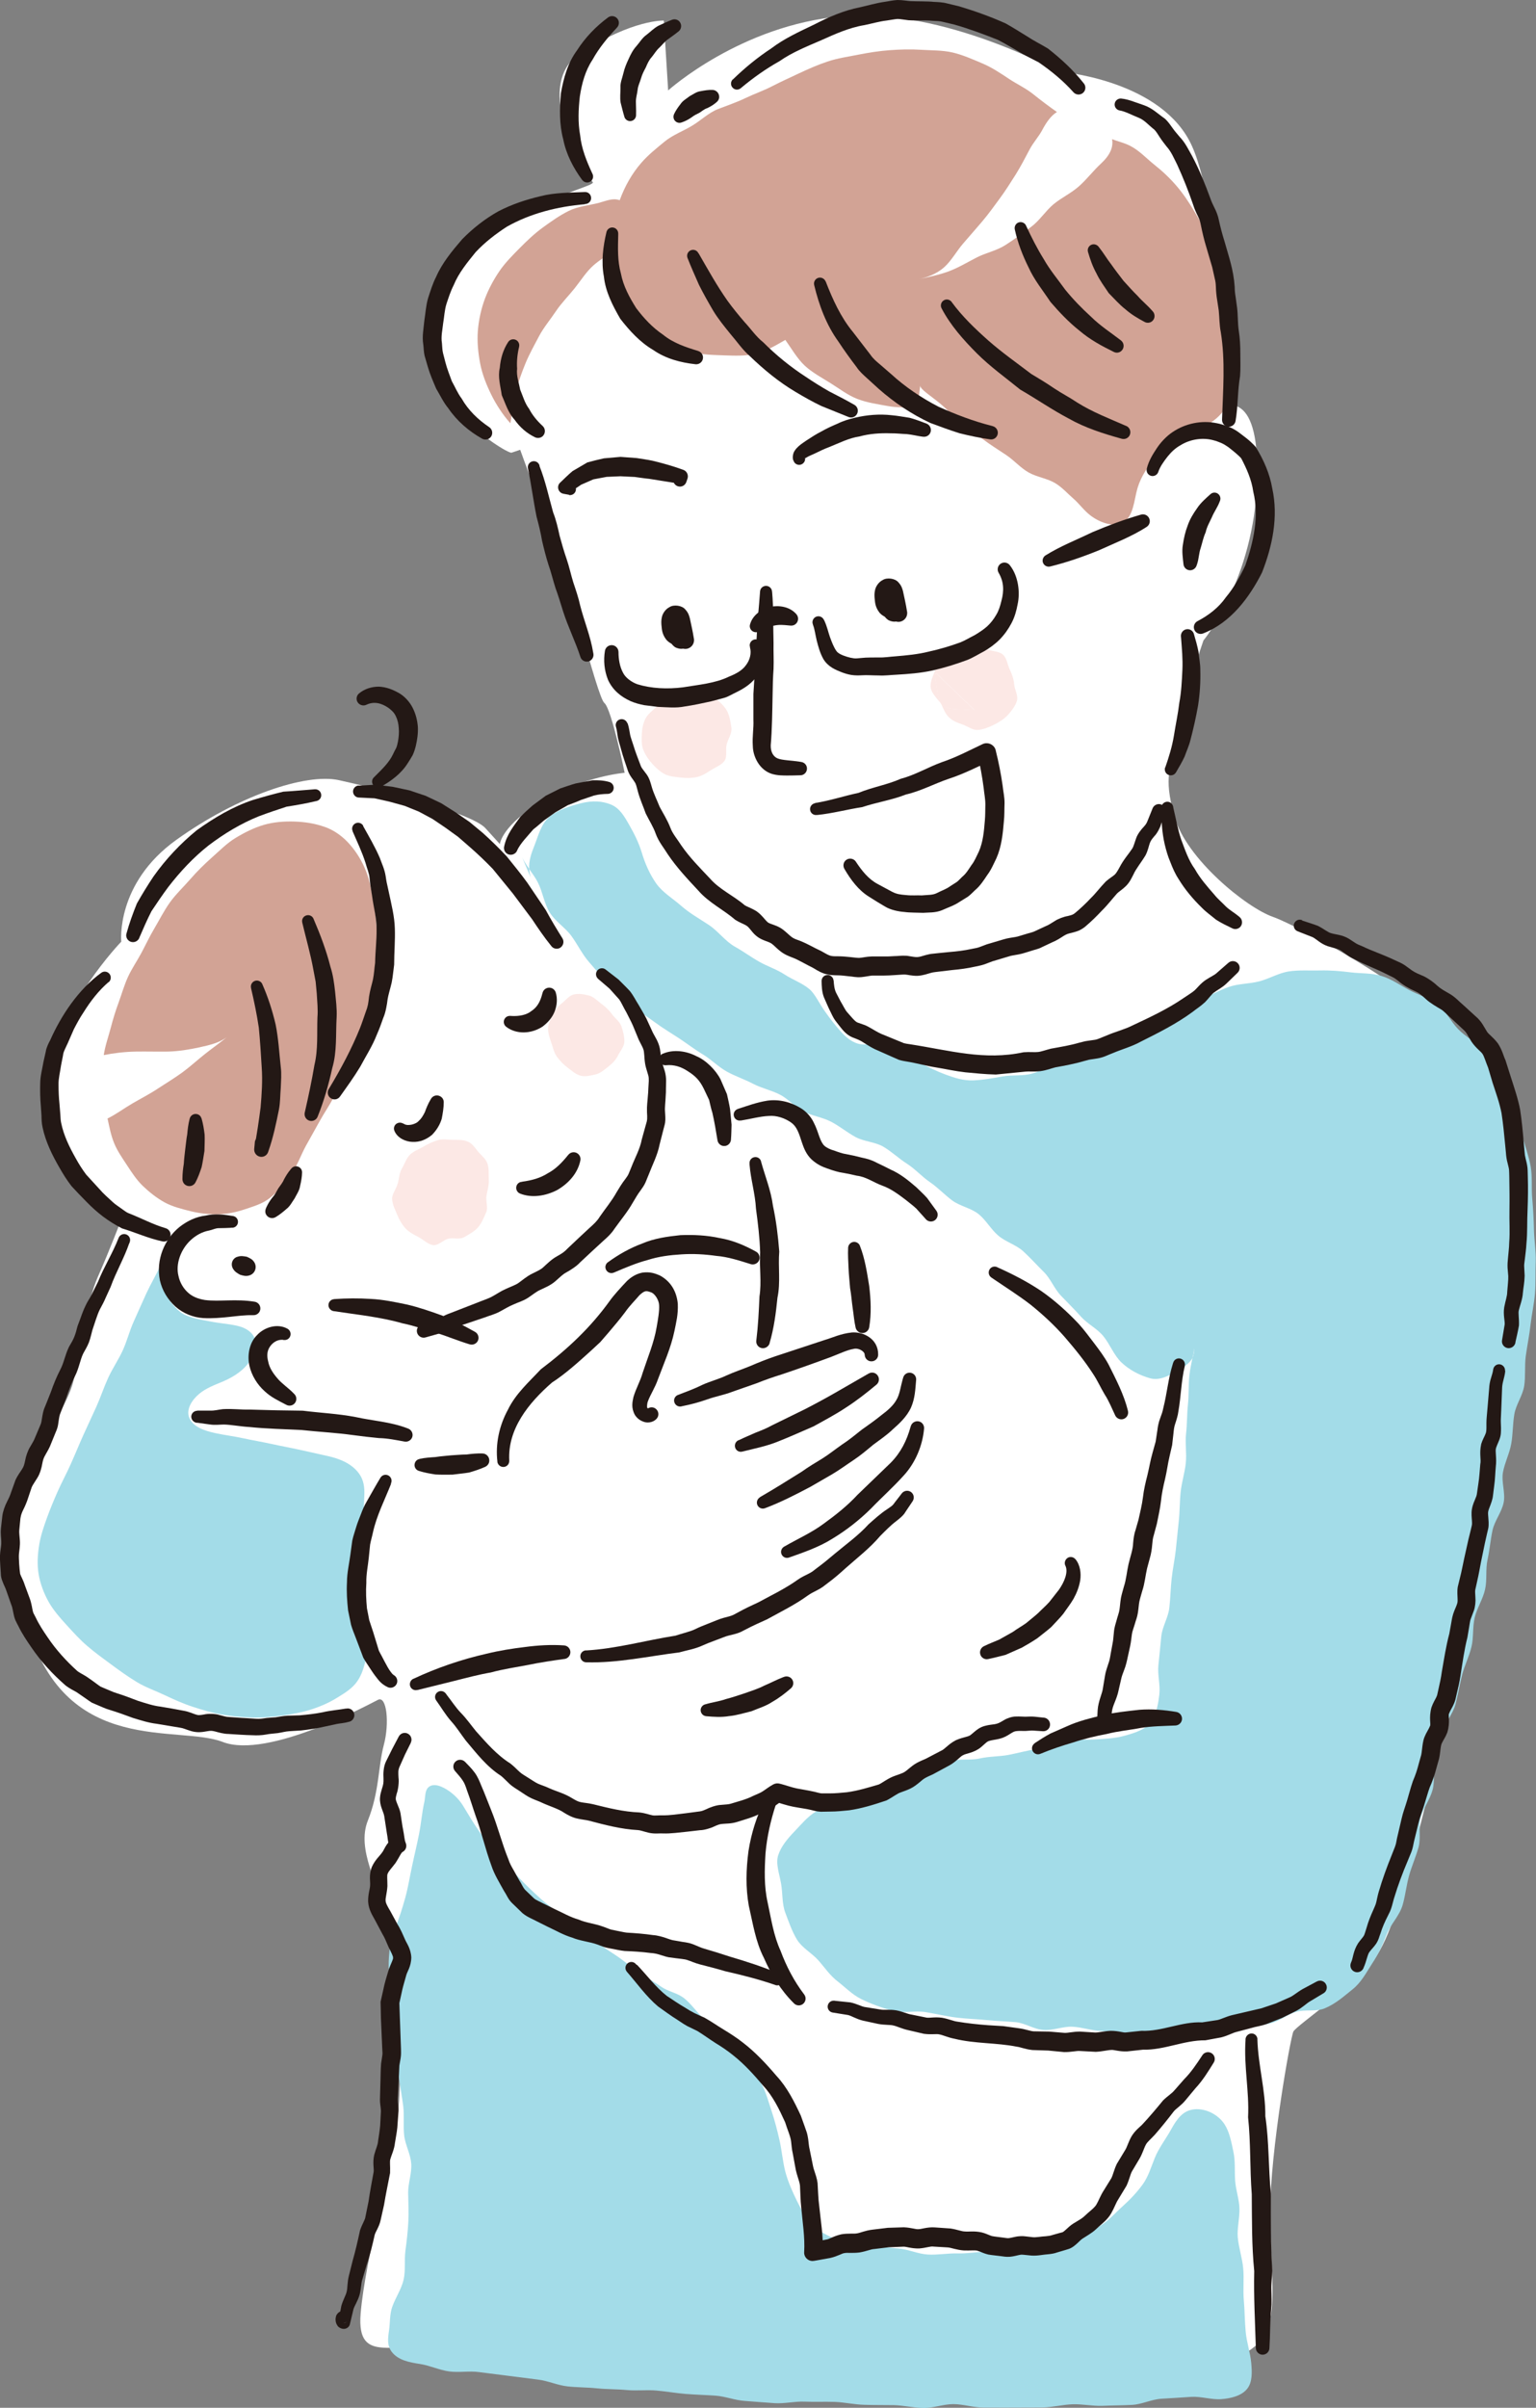 <?xml version="1.0" encoding="UTF-8"?>
<svg id="_レイヤー_1" data-name="レイヤー 1" xmlns="http://www.w3.org/2000/svg" viewBox="0 0 180 282">
  <rect x="0" y="0" width="180" height="282" fill="#808080" stroke="none"/>
  <path d="M14.21,142.84s-1.36,3.58-2.72,6.65c-1.36,3.07-1.7,7.33-2.89,12.27-1.19,4.94-9.86,13.97-5.27,28.97,4.59,15,17.51,11.25,22.78,13.29,5.27,2.04,17.17-4.43,18.19-4.94,1.02-.51,1.36,2.73.68,5.28-.68,2.56-.51,5.45-1.87,8.86-1.36,3.41,1.19,7.33,2.38,11.93,1.19,4.6,1.7,16.87,1.19,21.98-.51,5.11-3.91,17.55-4.42,23.86-.51,6.31,4.42,2.73,8.84,4.6,4.42,1.87,50.15,3.24,66.3,4.77,16.15,1.53,29.14-3.6,30.77-6.82,1.63-3.22.68-7.33.68-14.48s2.38-20.45,2.72-21.13c.34-.68,7.48-5.62,9.18-8.01,1.7-2.39,3.06-5.11,6.97-21.3,3.91-16.19,10.88-66.46,9.86-77.03-1.02-10.57-25.27-23.12-28.39-24.2-3.12-1.08-10.2-6.82-11.56-11.76-1.36-4.94-.4-5.45.34-9.71.74-4.26,3.06-10.91,3.06-10.91,0,0,5.95-7.16,6.29-18.75.34-11.59-4.42-8.18-4.25-8.86.17-.68.17-23.86-3.74-31.01-3.91-7.16-15.3-8.01-15.3-8.01,0,0-13.43-7.5-25.33-6.48-11.9,1.02-20.4,8.69-20.4,8.69l-.51-8.18s-3.57-.17-9.69,3.75.75,14.51,1.36,15.17c.61.66-13.6,3.07-18.36,13.63-4.76,10.57,8.33,18.23,8.84,18.06l1.02-.34s2.21,6.13,3.74,9.88c1.53,3.75,5.27,19.09,6.12,19.77.85.68,2.38,8.18,2.38,8.18,0,0-4.59.34-9.52,3.24-4.93,2.9-5.1,5.11-5.1,5.11l-1.7-1.87c-1.7-1.87-13.26-4.77-17.17-5.62-3.91-.85-11.9,1.87-19.04,6.99-7.14,5.11-6.46,11.93-6.46,11.93,0,0-7.31,7.5-9.01,16.53-1.7,9.03,9.01,16.02,9.01,16.02Z" style="fill: #fff;"/>
  <path d="M4.61,180.83c-.2,1.17-.28,2.38-.08,3.56.2,1.14.62,2.24,1.18,3.24.56.98,1.33,1.86,2.11,2.71.77.84,1.55,1.71,2.41,2.44.9.78,1.88,1.48,2.84,2.19.96.71,1.94,1.41,2.96,2.03,1.02.62,2.17,1.01,3.24,1.52,1.08.51,2.16,1,3.29,1.37,1.13.37,2.28.71,3.45.92,1.17.21,2.36.32,3.55.35,1.19.04,2.38-.08,3.56-.24,1.18-.16,2.34-.38,3.48-.75.91-.3,1.83-.69,2.67-1.19.85-.52,1.74-1.03,2.36-1.76.64-.75.96-1.7,1.19-2.68.23-.99.21-1.98.06-2.98-.15-.99-.43-1.97-.62-2.95-.23-1.16-.37-2.33-.44-3.51-.07-1.18.05-2.35.13-3.53.08-1.18.27-2.33.51-3.48.19-.92.18-1.93.23-2.87.05-.99-.05-1.88-.64-2.67-.86-1.16-2.28-1.72-3.69-2.03-1.09-.24-2.18-.49-3.28-.73-1.09-.24-2.2-.44-3.29-.68-1.09-.24-2.2-.42-3.29-.66s-2.21-.37-3.3-.61c-1.15-.25-2.57-.69-3.02-1.79-.41-1,.34-2.12,1.17-2.81.83-.69,1.84-1.04,2.82-1.46,1.31-.56,2.62-1.43,3.3-2.69.95-1.76.44-2.86-.71-3.47-.97-.51-2.47-.55-3.85-.8-1.51-.27-3.03-.55-3.77-1.15-.79-.64-1.46-1.52-1.88-2.45-.42-.93-.51-1.96-.47-2.97-.51,1.1-1.12,2.11-1.63,3.21-.51,1.1-.99,2.22-1.49,3.32s-.79,2.31-1.3,3.41-1.21,2.12-1.71,3.22c-.5,1.1-.88,2.26-1.38,3.37s-1.02,2.2-1.52,3.31c-.5,1.11-.95,2.23-1.45,3.34-.49,1.11-1.08,2.18-1.57,3.29-.43.98-.85,1.98-1.22,3-.37,1.02-.73,2.06-.91,3.11Z" style="fill: #a3dce8;"/>
  <path d="M75.15,231.19c.79.52,1.6.99,2.37,1.52.78.53,1.81.7,2.57,1.26.9.67,1.54,1.72,2.4,2.46.86.74,1.86,1.34,2.64,2.16.79.82,1.5,1.73,2.18,2.63.69.91,1.38,1.83,1.92,2.83.54.99.83,2.12,1.19,3.2.38,1.13.68,2.31.95,3.51.26,1.19.36,2.43.66,3.59.32,1.2.83,2.33,1.35,3.4.54,1.08,1.13,2.2,2.07,3.03.87.78,1.97,1.28,3.05,1.69,1.06.4,2.27.27,3.42.45,1.14.17,2.27.34,3.39.43,1.14.09,2.26.63,3.41.7,1.15.07,2.32-.16,3.47-.13,1.15.03,2.29-.17,3.44-.22,1.15-.04,2.32.2,3.46.06,1.14-.14,2.21-.64,3.33-.92,1.11-.27,2.17-.64,3.23-1.08,1.07-.44,2.33-.5,3.31-1.1.99-.6,1.77-1.52,2.62-2.28.86-.77,1.65-1.61,2.33-2.54.67-.93.98-2.03,1.42-3.11.45-1.14,1.32-2.25,1.92-3.35.67-1.21,1.38-2.22,2.73-2.34,1.35-.12,2.8.63,3.53,1.77.57.89.79,2.06,1.03,3.21.23,1.05.13,2.2.2,3.34.07,1.12.49,2.24.51,3.32.02,1.19-.29,2.34-.2,3.35.11,1.23.53,2.43.64,3.66.11,1.23-.04,2.48.07,3.71.11,1.23.1,2.47.22,3.7.11,1.23.54,2.43.65,3.66.09,1.01.16,2.23-.48,3.02-.67.84-1.96,1.13-3.04,1.21-1.16.08-2.35-.34-3.51-.27-1.16.07-2.32.16-3.48.22-1.16.06-2.29.66-3.45.72s-2.33.06-3.49.11c-1.16.04-2.33-.22-3.5-.18-1.16.04-2.32.35-3.48.37s-2.33,0-3.49.01c-1.16.02-2.33-.01-3.49,0-1.16,0-2.32-.39-3.49-.4-1.16,0-2.33.46-3.49.45-1.16-.01-2.32-.3-3.48-.33-1.16-.02-2.32,0-3.49-.04-1.16-.03-2.31-.3-3.48-.34s-2.33.02-3.49-.03-2.34.25-3.5.18-2.32-.18-3.48-.26c-1.16-.07-2.29-.53-3.45-.62-1.16-.08-2.32-.11-3.48-.2s-2.31-.3-3.46-.4-2.34.05-3.49-.06-2.33-.08-3.48-.2c-1.16-.12-2.33-.1-3.48-.23-1.15-.13-2.27-.65-3.42-.79-1.15-.14-2.3-.29-3.46-.44-1.15-.15-2.31-.29-3.46-.44-1.15-.16-2.36.08-3.51-.08s-2.25-.69-3.4-.87c-1.23-.19-2.53-.42-3.3-1.39-.59-.75-.48-1.6-.34-2.55.13-.89.07-1.9.37-2.74.38-1.08,1.07-2.07,1.33-3.16.26-1.11.07-2.3.22-3.43.15-1.12.28-2.24.34-3.37.06-1.13,0-2.26-.02-3.39-.02-1.13.44-2.29.36-3.42-.07-1.13-.71-2.22-.83-3.35-.12-1.13.03-2.28-.11-3.41-.14-1.13-.36-2.25-.51-3.37-.15-1.13-.23-2.26-.38-3.38-.15-1.13-.44-2.24-.56-3.36-.13-1.25.08-2.48-.06-3.65-.14-1.22-.25-2.37-.17-3.57.07-1.16.23-2.26.72-3.46.47-1.16.87-2.4,1.21-3.64.33-1.21.53-2.49.8-3.73.26-1.24.57-2.48.81-3.72.25-1.26.34-2.54.62-3.75.12-.55.05-1.31.46-1.69.63-.6,1.7-.08,2.41.41.71.5,1.27,1.08,1.72,1.83.6,1,1.2,2.01,1.87,2.96.67.95,1.7,1.63,2.44,2.53.74.9,1.32,1.93,2.12,2.78.8.85,1.64,1.65,2.5,2.43.86.79,1.82,1.44,2.74,2.16.99.79,1.91,1.66,2.95,2.38,1.04.72,2.08,1.44,3.14,2.13,1.06.69,2.01,1.55,3.06,2.25Z" style="fill: #a3dce8;"/>
  <path d="M143.08,31.34c-.32-1.17-.94-2.25-1.42-3.38-.48-1.13-1.07-2.17-1.7-3.21-.63-1.05-1.29-2.05-2.08-2.97-.8-.93-1.66-1.74-2.62-2.5-.95-.76-1.79-1.7-2.9-2.24-.65-.32-1.36-.48-2.04-.74.17.92-.22,1.86-1.3,2.86-.89.82-1.64,1.82-2.56,2.64-.91.82-2.07,1.35-3.01,2.13-.94.79-1.62,1.9-2.6,2.63-.98.74-1.98,1.47-3.01,2.13-1.03.67-2.3.91-3.39,1.47-1.09.56-2.13,1.19-3.27,1.62-1.14.42-2.33.66-3.53.92.87-.19,2.07-.55,3.06-1.46.81-.75,1.41-1.85,2.15-2.71.87-1.01,1.69-1.94,2.23-2.58.73-.86,1.39-1.78,2.06-2.69.67-.91,1.27-1.86,1.87-2.81.6-.96,1.11-1.95,1.64-2.95.43-.82,1.07-1.5,1.46-2.24.46-.87,1.03-1.72,1.74-2.14-.91-.64-1.91-1.39-2.78-2.09-.87-.7-1.9-1.17-2.82-1.78-1.04-.69-2.05-1.37-3.18-1.84-1.14-.48-2.27-.99-3.48-1.27-1.2-.27-2.45-.23-3.69-.31-1.22-.08-2.44-.04-3.67.05-1.22.09-2.42.28-3.64.52-1.21.24-2.43.41-3.6.8-1.17.39-2.3.89-3.41,1.41-1.06.5-2.1.97-3.11,1.49-1.02.53-2.11.9-3.15,1.4-1.02.49-2.09.85-3.18,1.27-1.1.42-2.02,1.35-3.09,1.98-1.04.62-2.23,1.06-3.16,1.82-.96.79-1.95,1.58-2.72,2.47-1.14,1.3-1.97,2.8-2.56,4.41-.83-.3-1.63.1-2.52.33-1.11.28-2.37.38-3.47.93-1.05.52-2.06,1.24-3.04,1.95-.96.7-1.85,1.55-2.68,2.39-.85.86-1.72,1.73-2.38,2.7-.69,1.01-1.28,2.12-1.69,3.2-.45,1.2-.74,2.51-.84,3.78-.1,1.27.03,2.6.27,3.85.24,1.25.73,2.48,1.29,3.62.56,1.15,1.39,2.43,2.25,3.37.22-1.15.27-2.59.61-3.71.34-1.12.72-2.25,1.17-3.33.45-1.08,1.03-2.12,1.58-3.16.55-1.03,1.32-1.94,1.97-2.91.63-.95,1.48-1.79,2.22-2.72.74-.93,1.36-1.94,2.22-2.69.73-.63,1.48-1.07,2.28-1.63.07,1.44.24,2.85.74,4.19.5,1.33,1.23,2.65,2.2,3.76.82.94,1.93,1.63,2.98,2.28,1.05.65,2.19,1.21,3.38,1.57,1.19.35,2.45.35,3.69.4,1.24.04,2.5.1,3.7-.19,1.21-.28,2.4-1,3.48-1.62.71.99,1.39,2.19,2.28,3.02.89.82,1.99,1.4,3.01,2.04,1.03.64,2.01,1.41,3.14,1.85,1.13.44,2.36.61,3.55.83,1.19.22,2.29.16,3.5.14.11-.9.22-1.64.33-2.54-.05.42,1.25,1.21,2.35,2.13,1.05.87,1.95,1.94,2.28,2.22.85.71,1.82,1.26,2.7,1.93.88.66,1.82,1.25,2.74,1.86.93.62,1.68,1.51,2.64,2.05.96.54,2.16.68,3.11,1.25.8.48,1.44,1.21,2.13,1.81.69.6,1.23,1.38,1.97,1.95,1.02.79,2.62,1.44,3.77.87,1.33-.66,1.35-2.65,1.78-4.08.42-1.39,1.29-2.66,2.25-3.74s2.27-1.75,3.6-2.33c1.11-.48,1.97-1.1,2.74-1.59.96-.62,1.58-1.36,2.01-2.34.36-.81.82-1.79.8-3.07-.01-1.07-.37-2.13-.43-3.19-.06-1.07-.25-2.11-.37-3.18-.12-1.06.19-2.19,0-3.24s-.61-2.06-.9-3.09Z" style="fill: #d2a395;"/>
  <path d="M38.08,96.86c-1.21-.44-2.42-.6-3.57-.64-1.24-.04-2.46.06-3.6.39-1.15.34-2.25.89-3.29,1.52-1.02.61-1.87,1.49-2.79,2.3-.9.8-1.75,1.64-2.55,2.56-.8.92-1.7,1.76-2.39,2.73-.72,1.02-1.27,2.13-1.86,3.12-.54.91-.98,1.87-1.48,2.8-.5.93-1.11,1.81-1.55,2.77-.44.96-.73,1.99-1.09,2.98-.37.99-.67,1.99-.94,3.02-.27,1.02-.66,2.11-.81,3.16,1.15-.23,2.48-.39,3.78-.41,1.23-.02,2.49.02,3.73,0,1.28-.03,2.51-.24,3.68-.49,1.26-.28,2.49-.55,3.43-1.36-.85.72-1.81,1.38-2.73,2.11-.89.7-1.74,1.49-2.68,2.18-.92.67-1.92,1.27-2.88,1.9-.96.64-1.99,1.16-2.98,1.74-1,.58-1.89,1.26-2.91,1.76.22.99.39,1.94.77,2.87.38.94.97,1.77,1.52,2.61.55.84,1.1,1.69,1.83,2.4.77.74,1.64,1.43,2.58,1.95.95.51,2.02.77,3.06,1.03,1.05.26,2.12.37,3.18.35,1.08-.02,2.12-.23,3.13-.57,1.01-.34,2.08-.64,2.94-1.32.99-.78,1.82-1.77,2.54-2.82.71-1.03,1.13-2.27,1.73-3.36.52-.94,1.06-1.88,1.58-2.83.52-.95,1.15-1.84,1.64-2.8.49-.96.85-1.99,1.3-2.97.45-.98.9-1.96,1.29-2.97.39-1.01.76-2.02,1.08-3.05.31-1.03.76-2.04.97-3.1.21-1.02.16-2.28.25-3.62.08-1.15.22-2.37.17-3.62-.05-1.2-.19-2.42-.4-3.6-.22-1.22-.43-2.45-.86-3.54-.46-1.17-1.12-2.24-1.88-3.11-.79-.91-1.78-1.66-2.95-2.08Z" style="fill: #d2a395;"/>
  <path d="M62.18,102.75c-.09-.34-.14-.66-.16-.98-.35-.5-.69-1.01-.91-1.56l1.07,2.54Z" style="fill: #a3dce8;"/>
  <path d="M139.74,159.06c.15-.3.25-.64.19-1.08-.04.39-.12.73-.19,1.08Z" style="fill: #a3dce8;"/>
  <path d="M64.42,106.87c.64,1.05,1.81,1.75,2.54,2.75.73,1,1.26,2.13,2.07,3.06.81.93,1.59,1.89,2.48,2.74.82.79,1.62,1.59,2.49,2.31.87.72,1.83,1.33,2.74,2,.91.67,1.88,1.25,2.83,1.87.94.62,1.84,1.32,2.81,1.9.97.58,1.78,1.44,2.77,1.99.99.55,2.08.91,3.08,1.43,1,.53,2.15.76,3.16,1.28,1.01.51,1.78,1.48,2.79,1.99,1.01.51,2.2.66,3.2,1.18,1,.52,1.89,1.26,2.88,1.8.99.54,2.28.56,3.25,1.13.98.57,1.82,1.39,2.78,2,.96.61,1.73,1.5,2.67,2.14.94.64,1.72,1.48,2.63,2.16.91.67,2.18.88,3.07,1.58.89.71,1.46,1.8,2.32,2.53.86.74,2.08,1.07,2.92,1.83.84.77,1.6,1.62,2.41,2.42.81.79,1.23,1.97,2.02,2.79.78.82,1.59,1.61,2.35,2.46.75.85,1.88,1.38,2.6,2.26.79.95,1.26,2.28,2.16,3.12.93.87,2.11,1.49,3.33,1.83,1.17.33,2.33-.36,3.37-.98.73-.43,1.31-.83,1.6-1.4.07-.35.15-.69.19-1.08.06.44-.03.78-.19,1.08-.13.67-.28,1.33-.36,2.07-.12,1.13-.05,2.28-.17,3.41-.12,1.13-.09,2.28-.22,3.41-.12,1.13.09,2.3-.03,3.43-.12,1.13-.48,2.23-.6,3.36-.12,1.13-.1,2.28-.22,3.41-.12,1.13-.23,2.26-.35,3.39-.12,1.13-.37,2.25-.49,3.38-.12,1.13-.14,2.27-.27,3.4-.12,1.13-.82,2.2-.94,3.33-.12,1.13-.21,2.26-.34,3.39-.12,1.13.24,2.31.11,3.44-.11.98-.31,2.07-.8,2.93-.64,1.14-1.97,1.53-3.24,1.89-1.19.34-2.5.38-3.72.45-1.12.06-2.27-.09-3.39.02-1.12.11-2.15.95-3.27,1.11-1.11.16-2.19.47-3.29.68-1.11.2-2.25.16-3.34.41-1.1.25-2.32,0-3.4.3-1.08.3-2.17.63-3.25.97-1.07.34-2.17.66-3.22,1.05-.95.35-1.92,1.02-3.04,1.42-1.02.37-2,.96-3.04,1.41-1.04.45-2.31.49-3.24,1.06-.99.6-1.76,1.55-2.5,2.32-.79.82-1.59,1.75-1.93,2.82-.31.98.14,2.13.35,3.36.19,1.11.09,2.31.49,3.36.4,1.06.78,2.18,1.37,3.15.59.96,1.71,1.55,2.47,2.39.75.84,1.38,1.8,2.28,2.49.89.69,1.73,1.56,2.74,2.06,1.16.58,2.43,1.03,3.67,1.38,1.24.35,2.65-.04,3.92.17,1.27.21,2.52.52,3.8.66,1.12.13,2.24.16,3.35.27,1.12.11,2.24.15,3.35.24,1.12.09,2.19.85,3.31.92,1.12.08,2.28-.44,3.4-.38,1.12.06,2.22.45,3.35.5,1.12.04,2.24.39,3.36.42,1.09.03,2.2-.39,3.3-.39,1.1,0,2.2.18,3.3.14,1.1-.03,2.17-.52,3.26-.61,1.1-.08,2.25.36,3.33.21,1.09-.15,2.17-.44,3.24-.66,1.08-.23,1.99-1.03,3.05-1.35,1.05-.32,2.33.01,3.35-.41,1.31-.54,2.31-1.46,3.25-2.21,1.05-.83,1.63-1.98,2.33-3.06.7-1.05,1.22-2.16,1.7-3.42.45-1.16,1.52-2.17,1.88-3.48.31-1.11.43-2.28.74-3.39.31-1.11.79-2.18,1.1-3.29.31-1.11-.04-2.41.27-3.52.31-1.11,1.08-2.1,1.38-3.21.3-1.11.02-2.39.32-3.5.3-1.12.6-2.23.9-3.35.29-1.12,1.18-2.08,1.47-3.2.29-1.12.48-2.26.76-3.38.28-1.12.83-2.18,1.1-3.3.28-1.12.12-2.35.39-3.47.27-1.12.96-2.15,1.21-3.28.26-1.13.04-2.36.29-3.49.25-1.13.34-2.29.58-3.42.24-1.13,1.08-2.14,1.31-3.27.23-1.13-.29-2.41-.08-3.55.21-1.14.77-2.21.97-3.34.2-1.14.17-2.31.36-3.45.19-1.14.98-2.18,1.16-3.33.17-1.14.03-2.33.18-3.48.17-1.22.42-2.44.56-3.67.14-1.23.42-2.45.52-3.68.1-1.23.04-2.49.09-3.72.04-1.24-.18-2.48-.21-3.71-.03-1.24-.09-2.47-.2-3.7-.11-1.23.03-2.51-.18-3.73-.22-1.21-.66-2.4-.99-3.6-.33-1.18-1.2-2.18-1.66-3.33-.46-1.14-.78-2.33-1.37-3.41-.6-1.08-1-2.3-1.72-3.29-.73-1-1.93-1.59-2.78-2.48-.86-.89-1.41-2.11-2.38-2.86-.98-.75-2.21-1.11-3.3-1.68-1.09-.57-2.1-1.31-3.29-1.67-1.17-.36-2.41-.27-3.61-.42-1.2-.15-2.38-.25-3.6-.22-1.21.03-2.43-.07-3.63.11-1.2.18-2.28.85-3.46,1.16-1.18.31-2.45.26-3.59.66-1.15.4-2.21,1.01-3.33,1.49-1.12.47-2.33.74-3.43,1.25-1.1.51-2.21,1.01-3.3,1.54-1.09.53-2.06,1.32-3.16,1.84-1.1.52-2.13,1.21-3.24,1.7-1.06.46-2.28.55-3.36.95-1.08.4-2.1,1.05-3.2,1.37-1.11.32-2.34.14-3.48.34-1.14.2-2.25.41-3.41.46-1.17.05-2.2-.28-3.26-.67-1.05-.39-2.06-.88-3.08-1.42-1.01-.54-1.99-1.23-3.04-1.63-1.07-.41-2.28-.5-3.44-.48-.95.01-1.83-.52-2.64-1.41-.67-.73-1.35-1.6-1.96-2.47-.69-.97-1.17-2.06-1.81-2.6-.85-.72-1.97-1.1-2.9-1.71-.93-.61-2.01-.95-2.98-1.5-.98-.55-1.88-1.22-2.85-1.76-1.13-.63-1.96-1.82-3.06-2.55-1.1-.73-2.24-1.36-3.22-2.22-1-.88-2.2-1.58-2.95-2.64-.75-1.07-1.31-2.33-1.69-3.61-.37-1.21-.9-2.24-1.43-3.17-.63-1.11-1.17-2.07-2.25-2.49-.92-.36-2.04-.48-3.46-.12-1.24.31-2.62.73-3.64,1.55-1.03.84-1.34,2.25-1.82,3.45-.36.89-.64,1.74-.6,2.69.37.53.76,1.05,1.04,1.62.55,1.1.72,2.42,1.36,3.47Z" style="fill: #a3dce8;"/>
  <path d="M111,82.9c.48.16,1.04.18,1.58.19.53,0,1.09.11,1.59.06l-4.51-4.34c-.24.6.11,1.29.15,1.92.04.59.18,1.09.42,1.63.22.24.45.45.76.55Z" style="fill: #fce8e5;"/>
  <path d="M109.82,80.72c-.04-.63-.39-1.32-.15-1.92l4.51,4.34c-.51.05-1.07-.05-1.59-.06-.54,0-1.1-.03-1.58-.19-.31-.1-.54-.31-.76-.55.02.04.02.07.04.1.27.58.47,1.14.92,1.58.46.44,1,.63,1.6.84.61.21,1.18.69,1.81.63.63-.06,1.28-.32,1.85-.6.57-.29,1.17-.65,1.6-1.11.43-.47.89-1.05,1.09-1.66.2-.61-.24-1.31-.31-1.95-.06-.63-.23-1.16-.51-1.73-.28-.57-.33-1.32-.79-1.75-.46-.43-1.21-.39-1.81-.61-.6-.21-1.15-.47-1.78-.43-.63.05-1.2.26-1.78.53-.58.26-1.13.54-1.58.99-.45.45-.84.94-1.08,1.53-.21.52-.49,1.11-.47,1.68.02.58.44,1.06.8,1.51.13.17.27.32.4.47-.24-.54-.39-1.04-.42-1.63Z" style="fill: #fce8e5;"/>
  <path d="M83.66,81.68c.55.4,1.15.92,1.49,1.5.34.58.46,1.36.56,2.03.1.67-.38,1.3-.55,1.96-.17.64.09,1.45-.25,1.93-.37.52-1.07.76-1.58,1.09-.52.34-1.07.69-1.67.82-.6.13-1.26.14-1.87.06-.61-.08-1.31-.11-1.87-.39-.54-.27-1.05-.75-1.48-1.22-.4-.44-.79-1-1.04-1.6-.25-.61-.21-1.29-.19-1.88.03-.62.15-1.26.43-1.81.27-.55.81-.92,1.26-1.36.44-.43.79-1.03,1.34-1.31.55-.28,1.22-.33,1.82-.43.61-.1,1.22-.05,1.82.08.59.13,1.27.16,1.8.55Z" style="fill: #fce8e5;"/>
  <path d="M46.62,138.61c.15-.59.17-1.23.48-1.75.31-.53.51-1.19.94-1.62.43-.43,1.09-.65,1.61-.96.52-.32,1.09-.57,1.67-.75.55-.17,1.16-.04,1.74-.03.6,0,1.17-.03,1.7.18.55.21.84.67,1.22,1.14.4.49.95.87,1.15,1.48.2.59.12,1.25.15,1.89.04.63-.16,1.21-.27,1.84-.11.64.22,1.4-.04,1.97-.27.6-.54,1.29-.95,1.75-.44.5-1.08.82-1.57,1.12-.55.35-1.3.07-1.88.2-.62.14-1.21.84-1.81.76-.62-.09-1.15-.64-1.69-.93-.54-.29-1.13-.57-1.55-1.03-.41-.45-.74-1.02-.98-1.61-.22-.55-.56-1.18-.59-1.83-.03-.58.49-1.17.65-1.81Z" style="fill: #fce8e5;"/>
  <path d="M65.79,117.55c.51-.41.9-.94,1.42-1.07.59-.15,1.23-.03,1.79.11.56.14.98.6,1.46.96.46.35.88.71,1.23,1.2.34.48.92.87,1.12,1.42.2.57.37,1.23.36,1.81,0,.59-.5,1.12-.76,1.66-.25.5-.62.89-1.12,1.28-.51.4-.95.79-1.47.91-.59.14-1.24.3-1.8.15-.56-.15-1.05-.6-1.53-.96-.46-.35-.88-.78-1.23-1.26-.34-.48-.46-1.07-.65-1.62-.19-.56-.39-1.1-.38-1.68.01-.58.29-1.07.55-1.6.24-.49.51-.92,1.01-1.32Z" style="fill: #fce8e5;"/>
  <path d="M72.45,27.48c-.04,1.55-.1,3.07.31,4.54.28,1.49,1.01,2.82,1.79,4.06.89,1.18,1.9,2.28,3.15,3.12,1.17.96,2.62,1.45,4.07,1.89l.05.02c.42.13.66.57.53.99-.11.37-.47.6-.85.56-1.73-.19-3.49-.65-4.95-1.67-1.54-.9-2.76-2.24-3.86-3.65-.89-1.54-1.73-3.16-1.92-4.94-.33-1.74-.1-3.54.3-5.22.09-.38.47-.61.84-.52.33.08.54.37.54.7v.11Z" style="fill: #231815;"/>
  <path d="M81.88,29.69c1.09,1.89,2.13,3.77,3.37,5.53.63.87,1.31,1.7,2.01,2.51.73.78,1.33,1.69,2.18,2.36,1.52,1.52,3.18,2.87,4.98,4.04.89.6,1.8,1.17,2.73,1.7.95.49,1.91.98,2.86,1.52l.12.07c.38.22.51.7.29,1.08-.2.35-.62.49-.98.34l-3.17-1.28c-1.03-.49-2.02-1.05-3.01-1.64-1.98-1.17-3.75-2.63-5.4-4.22-.87-.75-1.51-1.72-2.26-2.58-.72-.89-1.45-1.78-2.04-2.76-.58-.99-1.14-1.98-1.65-3-.46-1.05-.93-2.09-1.34-3.14-.14-.36.03-.77.39-.91.33-.13.69,0,.86.3l.04.08Z" style="fill: #231815;"/>
  <path d="M96.76,32.96c.82,2.11,1.76,4.19,3.19,5.92l2.05,2.66c.31.47.75.83,1.18,1.19l1.27,1.1c1.65,1.51,3.52,2.76,5.5,3.79,2.04.92,4.13,1.72,6.32,2.27l.06.02c.43.11.68.54.58.96-.1.4-.48.65-.88.59-1.19-.17-2.38-.42-3.56-.71-1.16-.36-2.3-.79-3.44-1.21-2.2-1.02-4.24-2.4-6.06-4l-1.35-1.23c-.45-.41-.91-.81-1.24-1.32-.74-.97-1.45-1.95-2.12-2.97-1.43-1.97-2.29-4.3-2.85-6.64-.09-.38.14-.76.52-.85.34-.08.69.11.82.43h0Z" style="fill: #231815;"/>
  <path d="M111.52,35.37c1.22,1.67,2.74,3.13,4.32,4.53,1.58,1.39,3.32,2.61,5,3.89.91.54,1.81,1.09,2.69,1.69.88.59,1.83,1.07,2.7,1.66,1.79,1.13,3.77,1.88,5.68,2.72l.08.03c.4.18.58.64.41,1.05-.16.37-.56.55-.94.45-2.16-.6-4.3-1.28-6.22-2.37-1.96-1.03-3.77-2.29-5.68-3.39-1.71-1.39-3.52-2.68-5.09-4.25-1.56-1.57-3.07-3.25-4.13-5.27-.18-.34-.05-.77.29-.95.31-.17.69-.07.9.21Z" style="fill: #231815;"/>
  <path d="M68.55,23.92c-3.22.27-6.39,1.07-9.15,2.63-1.33.86-2.58,1.83-3.65,2.97-.98,1.21-2,2.44-2.59,3.89-.36.7-.59,1.44-.84,2.18-.23.74-.26,1.53-.39,2.29-.08.77-.27,1.54-.14,2.3.04.38.03.77.12,1.15l.29,1.12c.19.75.49,1.47.75,2.2.38.67.68,1.41,1.15,2.03.78,1.37,1.92,2.47,3.22,3.34.37.24.47.73.24,1.1-.23.35-.7.46-1.06.26-1.56-.88-2.95-2.07-3.97-3.57-.58-.7-.95-1.52-1.42-2.3-.35-.83-.72-1.66-.97-2.53l-.38-1.31c-.11-.44-.1-.9-.16-1.35-.15-.91.04-1.81.12-2.71.14-.89.19-1.81.44-2.67.28-.86.54-1.72.95-2.52.72-1.65,1.89-3.05,3.05-4.4,1.26-1.28,2.67-2.39,4.22-3.26,1.57-.82,3.26-1.38,4.96-1.78,1.7-.44,3.48-.41,5.2-.49.39-.02.71.28.73.67.02.38-.27.7-.64.73h-.1Z" style="fill: #231815;"/>
  <path d="M60.83,40.63c-.2.82-.29,1.71-.23,2.55-.1.84.21,1.65.36,2.46.32.76.54,1.59,1.05,2.25.38.74.95,1.42,1.56,1.98l.03.03c.32.3.34.81.04,1.14-.24.26-.62.32-.93.18-1-.48-1.79-1.19-2.42-2.08-.75-.81-1.05-1.87-1.49-2.86-.15-1.07-.48-2.12-.23-3.2.09-1.07.38-2.1.98-3.02.21-.33.65-.42.98-.21.26.17.37.48.3.76v.02Z" style="fill: #231815;"/>
  <path d="M68.23,21.09c-1.04-1.41-1.89-3.03-2.23-4.79-.47-1.74-.42-3.57-.27-5.37.31-1.77.8-3.56,1.88-5.02.97-1.52,2.23-2.82,3.65-3.87.35-.26.85-.18,1.11.17.23.31.2.74-.06,1.01l-.06.07c-1.08,1.15-2.06,2.34-2.81,3.7-.86,1.29-1.26,2.8-1.49,4.3-.17,1.51-.24,3.06.04,4.58.16,1.55.75,3.01,1.42,4.45l.03.06c.16.35.01.77-.34.93-.31.14-.66.04-.86-.22Z" style="fill: #231815;"/>
  <path d="M73.18,13.71c-.17-.55-.3-1.11-.45-1.69-.1-.58-.01-1.16-.02-1.75-.04-.6.22-1.14.35-1.72.13-.58.36-1.12.61-1.65.24-.54.51-1.06.91-1.5.39-.44.68-.97,1.17-1.31.47-.36.88-.79,1.4-1.07.54-.24,1.07-.5,1.61-.71.41-.15.86.05,1.01.46.12.32.02.68-.23.89l-.14.11c-.38.31-.77.57-1.15.85-.38.27-.67.67-1,.98-.35.31-.58.73-.88,1.09-.32.35-.51.78-.69,1.21-.22.41-.44.83-.56,1.28-.13.45-.36.88-.4,1.35-.05.46-.21.93-.2,1.4,0,.47.04.94.02,1.44v.14c-.02.39-.34.69-.73.67-.3-.01-.55-.21-.64-.49Z" style="fill: #231815;"/>
  <path d="M85.89,9.3c1.39-1.35,2.88-2.57,4.49-3.63,1.54-1.17,3.29-1.96,5.02-2.79,1.71-.88,3.48-1.66,5.39-2.03.95-.21,1.87-.49,2.85-.63.52-.07.89-.18,1.52-.22.64,0,1.15.11,1.52.13.71.04,2.03.01,2.74.09.43.02,1.07.04,1.56.18l1.42.34c1.86.56,3.68,1.21,5.44,2,.84.46,1.65.99,2.48,1.49.88.58,1.44.83,2.48,1.45,1.55,1.21,2.96,2.51,4.17,4.04l.05.06c.27.34.22.84-.13,1.12-.33.26-.81.22-1.09-.09-1.19-1.34-2.62-2.51-4.08-3.51-.58-.31-1.72-.86-2.41-1.3-.79-.44-1.56-.92-2.37-1.33-1.68-.67-3.38-1.3-5.1-1.79l-1.31-.31c-.41-.11-.71-.1-1.21-.13-1.16-.1-1.71,0-2.86-.07-.56-.06-.98-.15-1.27-.15-.3.02-.84.12-1.25.18-.88.1-1.75.36-2.63.54-1.79.29-3.46,1.05-5.11,1.79-1.67.72-3.37,1.4-4.86,2.44-1.59.89-3.07,1.94-4.46,3.1l-.07.06c-.3.25-.74.21-.98-.09-.24-.28-.21-.7.05-.95Z" style="fill: #231815;"/>
  <path d="M131.37,11.54c.53.05,1.02.2,1.44.35l1.24.43c1,.34,1.68,1.05,2.45,1.57.42.38.7.82.94,1.15.21.3.51.64.81,1,.65.67,1.03,1.5,1.48,2.29.85,1.61,1.5,3.25,2.11,4.91.16.45.26.65.48,1.1.21.39.43.98.5,1.37.19.87.41,1.72.68,2.57.49,1.76,1.05,3.27,1.19,5.31.01.48.03.7.11,1.19l.18,1.32c.1.88.06,1.78.19,2.65.14.88.18,1.76.18,2.65,0,.88.04,1.77-.03,2.65-.3,1.76-.23,3.53-.53,5.27-.08.43-.49.72-.92.65-.39-.07-.67-.42-.66-.81v-.03c.11-3.42.4-6.85-.15-10.23-.17-.84-.15-1.7-.24-2.54l-.19-1.26c-.07-.37-.13-1.02-.14-1.41-.02-.46-.03-.67-.15-1.13l-.28-1.25-.72-2.45c-.25-.82-.44-1.64-.61-2.48-.09-.47-.17-.7-.36-1.08-.17-.33-.43-.92-.54-1.3-.55-1.61-1.19-3.21-1.88-4.72-.38-.74-.69-1.52-1.25-2.13-.24-.32-.51-.64-.78-1.06-.25-.39-.44-.7-.65-.91-.63-.48-1.15-1.12-1.81-1.38-.76-.3-1.63-.77-2.24-.86-.38-.06-.65-.42-.59-.8.05-.37.39-.62.75-.6Z" style="fill: #231815;"/>
  <path d="M134.39,54.88c.23-.92.7-1.67,1.15-2.35.45-.69,1.12-1.42,1.85-1.91,1.49-1.02,3.39-1.43,5.22-1.05.45.09.86.22,1.28.37.46.17.87.41,1.24.67.76.59,1.24.88,2.02,1.73.97,1.57,1.65,3.17,1.94,4.85.74,3.34.02,6.77-1.2,9.87-1.49,2.95-3.66,5.84-6.83,7.1l-.07.03c-.41.16-.87-.04-1.03-.44-.15-.38.01-.81.37-1,1.3-.68,2.48-1.58,3.33-2.8.94-1.12,1.66-2.42,2.28-3.74.96-2.75,1.63-5.75.93-8.61-.2-1.44-.81-2.77-1.41-3.91-.26-.33-1.06-.97-1.54-1.34-.27-.19-.54-.35-.81-.47-.3-.13-.64-.25-.96-.33-1.23-.33-2.67-.11-3.8.59-.61.34-1.06.76-1.53,1.34-.46.59-.88,1.18-1.08,1.78h0c-.12.38-.52.58-.89.46-.35-.12-.55-.48-.46-.84Z" style="fill: #231815;"/>
  <path d="M142.91,58.8c-.25.65-.64,1.16-.89,1.77-.27.59-.6,1.14-.73,1.77-.27.58-.39,1.21-.58,1.83-.22.61-.21,1.26-.43,1.91l-.06.17c-.14.41-.59.64-1,.5-.3-.1-.5-.37-.53-.66-.08-.75-.21-1.54-.07-2.3.11-.76.28-1.52.56-2.24.25-.73.65-1.39,1.1-2.02.42-.64,1.02-1.16,1.58-1.66.29-.26.73-.23.98.06.18.2.22.48.13.72l-.06.15Z" style="fill: #231815;"/>
  <path d="M63.21,54.55c.71,1.78,1.1,3.64,1.61,5.46.35.89.56,1.81.76,2.74.25.91.51,1.83.82,2.72.31.9.5,1.83.78,2.73.3.9.61,1.79.81,2.72.47,1.84,1.21,3.59,1.52,5.49l.03.16c.07.43-.22.84-.65.91-.39.06-.76-.17-.87-.53-.59-1.81-1.46-3.54-2.04-5.37-.28-.91-.56-1.83-.89-2.73-.29-.91-.51-1.85-.83-2.75-.29-.91-.52-1.84-.74-2.78-.16-.95-.39-1.88-.64-2.8-.38-1.88-.62-3.79-1.01-5.66-.08-.38.16-.75.54-.83.34-.07.67.11.79.42l.04.1Z" style="fill: #231815;"/>
  <path d="M73.55,84.71c.18.53.22,1.01.3,1.38.07.32.24.76.37,1.18.25.84.59,1.68.89,2.48.08.21.35.51.67.95.36.51.48,1.07.6,1.47.21.74.6,1.52.93,2.34.4.75.89,1.51,1.24,2.41.25.71.83,1.37,1.3,2.11.98,1.42,2.19,2.63,3.35,3.86,1.12,1.29,2.71,1.97,4.07,3.13.21.14.63.28,1.14.56.55.28,1.02.85,1.25,1.12.31.34.32.36.65.49.3.12.92.28,1.45.69.45.35.76.68,1.01.86.21.17.48.27.94.43,1.15.47,1.49.74,2.51,1.21,1.05.59,1.03.63,2.01.62.48,0,.96.05,1.37.09.39.03.97.13,1.17.09.32-.02.77-.14,1.38-.16h1.35c.44.01.87-.01,1.3-.04.49,0,.73-.08,1.48-.04,1.27.2,1.13.24,2.23-.09.22-.06.57-.14.8-.15l.65-.07,1.3-.13c.87-.07,1.73-.17,2.59-.36.49-.09.74-.13,1.13-.29l.66-.25.71-.21,1.25-.37c.5-.16,1.04-.21,1.4-.28.2-.04.31-.06.51-.13l.63-.19c.41-.14.85-.2,1.24-.41l1.19-.55c.31-.12.57-.3,1.01-.57.38-.27,1.13-.54,1.53-.6.47-.12.57-.13.84-.33.53-.43,1.36-1.2,1.87-1.76.64-.62,1.04-1.21,1.78-1.97.46-.4.84-.61,1.04-.8.15-.13.36-.48.57-.87.48-.92,1.06-1.54,1.5-2.21.14-.24.24-.64.42-1.14.17-.53.62-1.08.89-1.36.32-.35.35-.43.54-.91l.48-1.19.03-.08c.17-.41.63-.6,1.03-.44.4.16.59.61.44,1.01l-.48,1.3c-.09.37-.47,1.09-.78,1.39-.32.38-.44.54-.55.86-.12.34-.2.82-.48,1.37-.5.84-1.12,1.57-1.42,2.25-.21.39-.39.86-.88,1.36-.44.43-.84.66-1.04.87-.48.53-1.13,1.38-1.77,2-.7.74-1.16,1.2-1.99,1.91-.19.15-.52.37-.82.48-.29.11-.55.17-.77.23-.48.11-.57.15-.94.37-.31.2-.8.53-1.31.73l-1.23.58c-.4.22-.85.29-1.28.44l-.65.2c-.22.07-.54.16-.78.2-.51.1-.86.13-1.2.25l-1.3.39-.57.17-.58.22c-.43.19-1.05.33-1.44.4-.88.2-1.78.32-2.68.4l-1.35.16-.67.08c-.22.02-.3.05-.51.1-.38.1-.84.29-1.54.34-.7.01-1.16-.14-1.46-.15-.14-.02-.78.04-1.18.06-.45.03-.9.06-1.36.06h-1.32c-.28.02-.7.12-1.26.18-.69.05-.98-.07-1.48-.1-.47-.05-.88-.11-1.28-.11-.44-.01-1,0-1.65-.22-.64-.23-1.02-.53-1.33-.69-.59-.28-1.76-.96-2.27-1.14-.38-.15-.95-.35-1.45-.74-.46-.35-.75-.69-1.01-.88-.17-.15-.43-.23-.95-.43-.24-.1-.56-.24-.84-.47-.27-.21-.46-.43-.61-.62-.34-.41-.44-.55-.69-.68-.27-.16-.7-.3-1.24-.64-1.34-1.17-3.07-1.98-4.31-3.41-1.27-1.36-2.54-2.71-3.57-4.24-.47-.77-1.09-1.48-1.44-2.46-.27-.77-.75-1.51-1.16-2.34-.29-.84-.69-1.68-.94-2.66-.12-.45-.19-.79-.35-1.01-.17-.3-.53-.65-.78-1.28-.29-.87-.59-1.7-.82-2.57-.11-.44-.26-.83-.37-1.38-.09-.5-.12-.92-.22-1.23-.12-.37.08-.77.45-.88.36-.12.76.09.88.45Z" style="fill: #231815;"/>
  <path d="M136.56,89.87c.42-1.21.8-2.43,1.01-3.72.2-1.28.48-2.55.63-3.84.24-1.27.3-2.57.36-3.84.06-1.28-.06-2.5-.15-3.73l-.02-.21c-.03-.43.29-.81.72-.84.37-.03.7.21.8.56.2.68.41,1.41.54,2.11.07.7.22,1.42.21,2.11.04,1.4-.05,2.79-.26,4.15-.24,1.36-.54,2.7-.89,4.03-.16.67-.46,1.31-.69,1.96-.29.63-.66,1.25-1.01,1.85-.2.34-.63.45-.97.25-.29-.17-.41-.53-.3-.84Z" style="fill: #231815;"/>
  <path d="M89.16,75.28c.6,1.18.34,2.56-.25,3.59-.65,1.12-1.72,1.77-2.63,2.21-.48.22-.96.54-1.47.67l-1.51.4c-1.01.22-2.02.44-3.05.59-1.02.21-2.09.09-3.15.05l-1.61-.2c-.5-.1-1.03-.23-1.59-.47-1.12-.51-2.09-1.27-2.65-2.5-.45-1.13-.54-2.29-.36-3.39.07-.44.48-.73.92-.66.39.07.67.41.67.8,0,.87.16,1.74.53,2.42.28.58.99,1.1,1.68,1.35,1.63.5,3.5.59,5.34.36,1.81-.3,3.81-.47,5.39-1.25.87-.34,1.59-.76,2-1.35.47-.61.66-1.41.47-2.07v-.05c-.12-.37.1-.76.47-.87.33-.09.67.06.82.36Z" style="fill: #231815;"/>
  <path d="M96.55,72.58c.38.76.5,1.46.71,2.03.22.61.46,1.22.76,1.64.18.26.61.48,1.23.67.28.09.56.15.81.18.23.03.47,0,.8-.03.78-.09,1.44-.05,2.09-.07.66.03,1.32-.09,1.97-.13,1.32-.11,2.63-.23,3.91-.55,1.28-.28,2.52-.65,3.7-1.08.58-.23,1.1-.56,1.65-.83.56-.33,1.09-.68,1.49-1.04.41-.37.78-.84,1.07-1.35.29-.47.46-1.01.61-1.63.33-1.21.29-2.26-.32-3.3-.23-.38-.1-.87.27-1.09.35-.21.79-.12,1.04.2l.03.04c.96,1.24,1.2,3.12.88,4.55-.13.71-.34,1.5-.73,2.22-.36.68-.81,1.32-1.38,1.9-.59.58-1.19,1-1.8,1.36-.65.34-1.3.75-1.97,1.02-1.37.51-2.74.93-4.11,1.24-1.37.3-2.77.41-4.17.49-.7.03-1.4.13-2.1.09-.71,0-1.41-.06-1.99-.02-.35.02-.79.03-1.24-.04-.42-.07-.8-.19-1.16-.33-.64-.26-1.55-.6-2.11-1.53-.41-.74-.59-1.45-.77-2.13-.18-.73-.25-1.4-.45-1.88v-.03c-.16-.36.02-.77.37-.92.34-.14.73.01.89.33Z" style="fill: #231815;"/>
  <path d="M122.52,65.05c1.74-1.09,3.64-1.82,5.47-2.71,1.87-.79,3.77-1.51,5.73-2.07.42-.12.87.12.99.55.1.35-.05.71-.34.89l-.04.03c-1.73,1.11-3.63,1.83-5.48,2.68-1.88.77-3.8,1.44-5.79,1.93-.38.09-.76-.14-.86-.52-.07-.31.07-.62.32-.78Z" style="fill: #231815;"/>
  <path d="M95.52,94.05c1.73-.27,3.39-.83,5.09-1.19,1.62-.67,3.35-.94,4.95-1.65,1.69-.44,3.19-1.36,4.83-1.95,1.65-.55,3.19-1.37,4.76-2.11.55-.26,1.21-.02,1.47.53.03.07.05.13.07.2v.03c.33,1.32.6,2.67.8,4.06.07.7.24,1.39.23,2.1-.03.72,0,1.43-.08,2.15-.12,1.44-.27,2.93-.87,4.29-.33.67-.61,1.36-1.08,1.98-.42.63-.83,1.27-1.43,1.77-.28.26-.54.55-.85.77l-.97.6c-.63.43-1.36.66-2.04.97-.78.33-1.65.26-2.22.31-.73-.03-1.58-.01-2.2-.1-.63-.04-1.63-.23-2.29-.65l-.89-.53-.94-.59c-1.27-.78-2.17-2.01-2.91-3.28-.22-.38-.1-.87.28-1.09.36-.21.83-.1,1.06.24l.03.05c.68,1.02,1.46,2.02,2.56,2.59l1.69.91c.52.26.89.31,1.6.37.73.08,1.23.01,1.85.04.76-.07,1.29-.03,1.76-.27.53-.28,1.11-.46,1.59-.82l.75-.48c.24-.18.42-.41.64-.61.46-.37.76-.89,1.09-1.38.37-.46.59-1.05.86-1.58.49-1.11.6-2.38.7-3.62.06-.62.04-1.27.06-1.91,0-.64-.14-1.29-.2-1.93-.17-1.3-.41-2.61-.71-3.93l1.55.76c-1.63.74-3.22,1.56-4.92,2.11-1.69.57-3.27,1.44-5.02,1.84-1.66.66-3.44.91-5.13,1.48-1.77.27-3.48.74-5.26.92h-.09c-.38.05-.73-.24-.76-.62-.04-.37.23-.7.59-.76Z" style="fill: #231815;"/>
  <path d="M120.25,26.45c.63,1.35,1.29,2.66,2.07,3.91.72,1.27,1.67,2.4,2.52,3.58.92,1.13,1.94,2.18,3.02,3.16,1.04,1.03,2.27,1.83,3.45,2.73l.05.04c.35.27.42.77.15,1.12-.23.31-.65.4-.98.23-1.41-.69-2.83-1.46-4.04-2.5-1.25-.99-2.35-2.15-3.39-3.36-.88-1.33-1.9-2.57-2.56-4.03-.71-1.42-1.28-2.91-1.62-4.46-.08-.38.15-.76.53-.84.33-.07.66.1.79.39v.02Z" style="fill: #231815;"/>
  <path d="M128.79,28.96c.53.66.93,1.37,1.43,2,.46.66.95,1.29,1.44,1.93.54.59,1.07,1.19,1.64,1.75.53.61,1.16,1.11,1.71,1.74l.09.1c.29.33.26.83-.06,1.12-.25.23-.62.26-.9.11-.79-.42-1.58-.89-2.26-1.49-.72-.56-1.31-1.25-1.95-1.89-.5-.76-1.05-1.48-1.44-2.31-.44-.79-.74-1.65-.99-2.51-.11-.37.1-.76.47-.87.28-.08.57.02.75.23l.07.09Z" style="fill: #231815;"/>
  <path d="M137.49,94.57c.31,1.28.52,2.55.93,3.76.45,1.19.85,2.42,1.6,3.45.62,1.11,1.47,2.07,2.3,3.02.4.5.89.9,1.34,1.37.46.44,1.03.75,1.53,1.17l.08.07c.33.28.38.78.1,1.12-.24.28-.64.36-.95.2-.64-.31-1.31-.62-1.92-1.02-.55-.46-1.16-.88-1.66-1.4-1.04-1.01-1.99-2.14-2.74-3.38-.4-.61-.69-1.28-.95-1.96-.29-.67-.49-1.37-.66-2.08-.33-1.41-.4-2.88-.39-4.3,0-.38.32-.69.7-.69.32,0,.59.23.67.53l.03.14Z" style="fill: #231815;"/>
  <path d="M97.69,114.81c.04.54.08,1.02.29,1.46.26.47.42.85.75,1.4.15.27.28.5.4.69.06.09.13.17.19.24l.3.34c.39.45.68.78.96.85l.8.28c.41.18.58.31.83.44.46.27.92.55,1.44.73l1.53.63.76.31c.18.05.41.08.69.12,4.71.73,8.7,1.93,13.32.94.73-.06,1.29.02,1.69-.03.36-.03.85-.22,1.52-.39,1.21-.22,2.22-.38,3.32-.7l.4-.1c.19-.05.36-.09.53-.11l.84-.12c.36-.03.92-.32,1.43-.51,1.02-.45,2.11-.7,3.1-1.21,2.01-.94,4.04-1.89,5.88-3.15.42-.29,1.03-.66,1.29-.89.32-.27.71-.83,1.35-1.26.59-.39,1.04-.56,1.35-.87l1.26-1.1.05-.04c.33-.29.83-.25,1.12.08.28.32.25.8-.05,1.09l-1.26,1.22c-.5.5-1.12.8-1.47,1.07-.32.22-.58.63-1.08,1.15-.59.54-.97.75-1.47,1.15-1.89,1.39-3.99,2.44-6.09,3.49-1.03.57-2.17.87-3.25,1.33-.56.2-1.02.49-1.79.62l-.85.13c-.12.02-.22.04-.31.07l-.42.11c-1.1.33-2.34.55-3.37.74-.43.1-1.01.35-1.79.45-.74.08-1.32,0-1.74.05l-3.44.34c-1.29-.03-2.38-.15-3.57-.26-1.17-.13-2.32-.39-3.48-.58-1.13-.18-2.39-.53-3.31-.67-.29-.05-.63-.1-.99-.21l-.82-.36-1.62-.72c-.55-.21-1.07-.54-1.58-.86-.61-.4-.71-.41-1.47-.71-.81-.36-1.22-1.01-1.56-1.42l-.25-.32c-.12-.15-.23-.3-.32-.45-.18-.3-.3-.58-.42-.82-.23-.45-.52-1.13-.76-1.68-.24-.62-.26-1.31-.27-1.9,0-.39.31-.7.7-.7.37,0,.68.29.7.65v.02Z" style="fill: #231815;"/>
  <path d="M71.18,92.98c-.51.01-1.04.06-1.56.19l-1.54.52c-.5.23-1.02.41-1.53.61l-1.44.82-1.35.96c-.42.35-.82.72-1.26,1.05-.66.79-1.51,1.62-1.91,2.49v.03c-.2.4-.67.57-1.07.39-.34-.16-.52-.53-.44-.89.3-1.45,1.13-2.41,1.91-3.5.45-.46.94-.87,1.42-1.31l1.54-1.14,1.71-.86c.61-.2,1.21-.42,1.83-.59l1.92-.36c.66-.02,1.34,0,2,.2.37.11.59.5.48.88-.09.3-.36.5-.66.51h-.04Z" style="fill: #231815;"/>
  <path d="M152.58,107.81c.63.21,1.19.37,1.87.63.75.38,1.17.78,1.59.87.45.14,1.26.17,2.02.63l.83.54c.12.07.21.12.31.16l.45.19c1.17.56,2.41.97,3.6,1.53l.89.41c.34.16.68.41.93.6.54.42.83.57,1.48.84.63.23,1.43.81,1.85,1.21.46.41.8.58,1.47.97.72.42,1.11.91,1.63,1.34l1.49,1.36c.22.17.59.6.77.91l.48.8c.17.32.69.61,1.3,1.41.52.8.65,1.48.88,1.95l.62,1.95c.41,1.28.85,2.56,1.1,3.86.2,1.31.32,2.63.43,3.94l.09.98c.03.39.04.45.12.79.07.29.17.64.22,1.08.04.46.02.69.04,1.05.04,1.31.02,2.62-.03,3.92-.07,1.3,0,2.61-.13,3.91-.03.65-.13,1.3-.2,1.94l-.06.48c-.01.12-.01.23,0,.37l.05.98c-.02.86-.15,1.35-.21,2.04-.04.71-.37,1.55-.46,1.96-.12.39.04.95,0,1.83-.12.73-.27,1.3-.41,1.95v.07c-.1.43-.52.71-.95.62-.42-.09-.69-.49-.62-.91l.31-1.85c.04-.41-.2-1.14-.05-2.03.16-.85.34-1.22.35-1.82.04-.59.14-1.38.12-1.81l-.08-.95c-.01-.18-.01-.39,0-.59l.04-.48c.05-.64.14-1.27.15-1.91.1-1.28,0-2.55.03-3.83.02-1.27,0-2.55-.02-3.82-.01-.29-.01-.7-.03-.89-.02-.2-.1-.47-.18-.81-.09-.29-.17-.87-.18-1.12l-.09-.94c-.12-1.26-.24-2.51-.43-3.75-.24-1.23-.67-2.4-1.05-3.57l-.52-1.75c-.29-.71-.46-1.31-.65-1.6-.14-.26-.77-.67-1.3-1.45-.22-.35-.37-.64-.51-.87-.15-.24-.2-.31-.47-.56l-1.35-1.26c-.46-.39-.91-.92-1.32-1.14-.44-.26-1.25-.72-1.73-1.19-.53-.48-.77-.69-1.33-.94-.53-.22-1.38-.71-1.83-1.12-.26-.2-.43-.34-.67-.46l-.85-.42c-1.13-.57-2.33-1-3.46-1.6l-.43-.21c-.19-.09-.37-.2-.53-.31l-.76-.55c-.34-.26-.86-.31-1.63-.56-.83-.29-1.34-.85-1.75-1.05l-1.76-.69c-.36-.14-.54-.55-.4-.91.14-.35.52-.53.88-.41l.07.02Z" style="fill: #231815;"/>
  <path d="M42.02,92.02l2.01-.12,1.99.25,1.97.42,1.9.64,1.81.86,1.69,1.07,1.64,1.13,1.53,1.27c.98.88,1.92,1.8,2.82,2.76.82,1.02,1.65,2.03,2.41,3.08l2.17,3.21c.61,1.14,1.28,2.23,1.95,3.31.23.37.11.86-.26,1.1-.34.21-.79.13-1.03-.18l-.04-.05c-.8-.99-1.52-2.04-2.22-3.1l-2.26-3.02-2.36-2.89c-.86-.89-1.75-1.74-2.68-2.55l-1.38-1.2-1.48-1.07-1.51-1.02-1.6-.86-1.68-.68-1.74-.48-1.77-.4-1.81-.09h-.05c-.39-.02-.68-.35-.67-.74.02-.36.31-.65.66-.67Z" style="fill: #231815;"/>
  <path d="M70.97,113.55l1.5,1.16c.45.46.89.87,1.35,1.37.47.61.7,1.13,1,1.58.31.55.65,1.09.94,1.66l.76,1.65c.21.42.68,1.07.82,1.9.13.77.11,1.26.27,1.67l.29.89c.11.36.16.81.16,1.15l-.02.95c0,.25,0,.53-.03.87-.02.62-.12,1.34-.08,1.74.01.27.05.6.04,1.01-.01.47-.13.73-.2,1.04l-.47,1.84c-.24,1.25-.84,2.38-1.29,3.56l-.36.88c-.14.33-.38.67-.56.92-.19.26-.35.48-.46.67l-.48.8c-.62,1.1-1.44,2.06-2.16,3.08-.34.53-.8.96-1.27,1.37l-1.38,1.27-1.37,1.28c-.37.42-1.15.92-1.6,1.16-.47.26-.69.52-1.27,1.02-.58.52-1.34.81-1.79,1.03-.45.2-.78.49-1.4.91-.67.43-1.17.53-1.76.81-.57.23-1.09.57-1.63.85-.54.29-1.15.44-1.72.66l-3.48,1.17c-.49.14-.98.43-1.69.67l-1.77.5c-.42.12-.86-.13-.98-.55-.12-.41.11-.84.51-.97h.01s1.69-.57,1.69-.57c.43-.16.98-.51,1.64-.74l3.32-1.29c.54-.23,1.12-.39,1.64-.68.52-.28,1.01-.63,1.55-.86.49-.24,1.18-.47,1.52-.72.38-.26.96-.78,1.61-1.09.62-.31,1.01-.47,1.33-.78.33-.3.95-.92,1.55-1.24.61-.35.86-.49,1.31-.97l1.27-1.2,1.28-1.19c.44-.39.87-.78,1.17-1.28.66-.96,1.41-1.85,1.97-2.86l.46-.75c.2-.32.4-.59.57-.81.17-.24.29-.39.39-.62l.33-.8c.41-1.07,1-2.09,1.21-3.22l.46-1.66c.21-.65.19-.8.15-1.53-.03-.8.07-1.29.1-1.87.03-.26.05-.59.06-.94l.05-.86c0-.27,0-.42-.06-.64l-.25-.84c-.22-.74-.19-1.48-.26-1.91-.03-.39-.28-.75-.6-1.41l-.69-1.67c-.23-.53-.51-1.03-.76-1.54-.34-.57-.59-1.17-.85-1.53l-1.13-1.26-1.31-1.12-.03-.03c-.29-.25-.33-.7-.08-.99.24-.29.67-.33.96-.1Z" style="fill: #231815;"/>
  <path d="M42.55,96.74c.68,1.22,1.4,2.44,1.96,3.74.23.66.55,1.29.68,2.11.06.37.1.69.17.96l.22,1.01c.29,1.38.65,2.76.69,4.18.05,1.41-.08,2.82-.08,4.24-.1.7-.15,1.41-.29,2.1-.15.65-.4,1.45-.48,1.97-.06.56-.23,1.56-.5,2.15-.23.67-.47,1.33-.76,1.98-.51,1.32-1.29,2.52-1.95,3.76-.73,1.21-1.56,2.35-2.37,3.49-.25.36-.75.44-1.1.18-.34-.24-.43-.7-.22-1.05l.08-.13c1.37-2.28,2.61-4.6,3.59-7.03.24-.61.44-1.23.66-1.86.27-.68.31-1.03.4-1.83.13-.83.31-1.33.46-2.01.13-.64.16-1.3.25-1.95.02-1.31.19-2.62.17-3.94,0-1.32-.36-2.6-.53-3.9l-.16-1c-.07-.4-.09-.76-.13-1.06-.03-.54-.31-1.16-.48-1.8-.4-1.26-.97-2.45-1.5-3.67v-.03c-.17-.36,0-.77.35-.93.33-.15.72-.01.89.3Z" style="fill: #231815;"/>
  <path d="M36.74,107.61c.78,1.81,1.49,3.68,1.98,5.61.31.95.44,1.94.55,2.93.09.99.23,1.99.18,2.98-.12,1.99.06,4.02-.51,5.95-.43,1.95-.98,3.87-1.72,5.71-.16.41-.63.6-1.03.44-.37-.15-.56-.54-.48-.92l.02-.08c.42-1.84.81-3.67,1.12-5.51.44-1.82.28-3.71.35-5.56.08-.93-.03-1.86-.08-2.79l-.13-1.39-.26-1.37c-.33-1.84-.85-3.63-1.29-5.48l-.02-.09c-.09-.38.14-.75.52-.84.34-.08.67.1.8.4Z" style="fill: #231815;"/>
  <path d="M30.74,115.27c.67,1.51,1.18,3.1,1.56,4.72.33,1.63.42,3.3.6,4.96.11.83.03,1.67,0,2.5-.07.83-.05,1.67-.21,2.49-.33,1.64-.67,3.27-1.22,4.84l-.05.15c-.15.44-.63.67-1.07.51-.37-.13-.59-.5-.56-.87l.07-.74v-.06c.05-.44.43-.76.87-.72.39.04.69.35.72.74l.05.74-1.68-.21c.3-1.54.52-3.09.72-4.63.13-1.55.24-3.11.13-4.66-.09-1.55-.19-3.11-.34-4.67-.23-1.55-.55-3.08-.91-4.63v-.02c-.09-.38.14-.76.52-.85.33-.08.67.1.8.4Z" style="fill: #231815;"/>
  <path d="M27.05,143.8c-.45.02-.88.04-1.31.04-.43-.03-.83.2-1.24.28-.84.15-1.59.6-2.15,1.12-1.16,1.07-1.8,2.79-1.43,4.22.15.72.55,1.42,1.09,1.91.53.5,1.22.76,2.02.89,1.67.21,3.66-.16,5.82.2.43.07.72.48.65.91-.06.39-.41.67-.79.66h-.11c-1.72-.03-3.59.46-5.81.34-1.13-.07-2.34-.54-3.25-1.36-.9-.82-1.53-1.87-1.8-3.05-.49-2.41.53-4.83,2.3-6.26.92-.72,1.96-1.2,3.05-1.33,1.08-.26,2.17-.12,3.22.05.38.06.63.42.57.79-.05.33-.33.57-.64.58h-.17Z" style="fill: #231815;"/>
  <path d="M27.76,147.22c.45-.18.8-.09,1.16-.03.33.15.67.28.9.68.29.49.12,1.13-.37,1.41-.05.03-.12.06-.18.08-.44.16-.78.04-1.13-.06-.32-.18-.64-.34-.87-.77-.24-.46-.07-1.04.4-1.28.03-.01.06-.03.08-.04Z" style="fill: #231815;"/>
  <path d="M36.97,93.84c-1.13.27-2.26.46-3.39.64-1.09.35-2.17.72-3.24,1.12-2.12.85-4.08,2.04-5.9,3.42-1.79,1.41-3.35,3.09-4.74,4.89-.68.92-1.32,1.86-1.95,2.81-.52,1.01-.97,2.06-1.43,3.12v.02c-.18.41-.65.59-1.05.42-.37-.16-.56-.57-.45-.94.33-1.2.75-2.36,1.22-3.52.61-1.08,1.26-2.14,1.95-3.17,1.44-2.03,3.16-3.86,5.09-5.43,2.02-1.44,4.17-2.73,6.54-3.52,1.19-.36,2.38-.69,3.58-.98,1.24-.07,2.47-.19,3.69-.28.38-.03.72.25.75.64.03.35-.2.65-.53.73l-.14.03Z" style="fill: #231815;"/>
  <path d="M12.72,115.02c-1.17,1.01-2.11,2.23-2.92,3.53-.43.63-.79,1.31-1.14,1.98l-.46,1.05c-.13.31-.37.85-.52,1.15-.17.38-.26.53-.31.95l-.22,1.12c-.1.75-.31,1.49-.29,2.24,0,.76.03,1.51.11,2.25l.1,1.24c.02.42.04.75.1,1,.3,1.47.97,2.83,1.71,4.14.36.66.77,1.3,1.22,1.9l1.53,1.67c.49.58,1.07,1.07,1.63,1.59.28.26.61.45.91.68.32.22.62.47.87.57,1.53.59,2.85,1.32,4.32,1.75l.06.02c.42.12.66.57.54.99-.12.4-.52.64-.92.55-1.66-.35-3.23-1.07-4.74-1.52-1.69-.87-2.93-1.85-4.15-3.1-.6-.6-1.19-1.22-1.77-1.85-.52-.67-.98-1.4-1.4-2.14-.86-1.48-1.63-3.04-1.99-4.73-.12-.54-.12-1.02-.13-1.4l-.08-1.17c-.08-.86-.09-1.72-.07-2.57,0-.86.24-1.69.38-2.53l.28-1.25c.05-.38.32-.97.51-1.3,1.27-2.87,3.3-5.95,5.99-7.9.31-.23.75-.16.98.16.21.3.16.71-.11.94l-.02.02Z" style="fill: #231815;"/>
  <path d="M43.94,90.92c.82-.82,1.65-1.59,2.12-2.59.12-.25.23-.49.37-.73.09-.22.15-.46.2-.72.1-.54.15-1.12.1-1.59-.02-.48-.14-1-.34-1.4-.2-.43-.45-.66-.85-.97-.86-.6-1.72-.78-2.56-.4l-.06.03c-.4.18-.87,0-1.06-.39-.15-.33-.06-.72.21-.94.64-.54,1.48-.8,2.32-.8.88.04,1.59.33,2.27.7.68.35,1.35,1.07,1.7,1.78.37.73.55,1.48.61,2.26.03.79-.08,1.49-.24,2.19-.09.36-.2.73-.37,1.09-.18.32-.37.63-.57.93-.76,1.23-1.96,2.11-3.16,2.78-.33.18-.75.06-.94-.27-.15-.28-.1-.61.11-.82l.12-.12Z" style="fill: #231815;"/>
  <path d="M77.68,123.41c1.25-.55,2.79-.31,3.93.29,1.12.47,2.27,1.63,2.82,2.7l.76,1.75c.13.6.28,1.2.37,1.8l.17,1.77c-.02.58-.02,1.15-.07,1.73v.04c-.04.44-.42.77-.86.73-.37-.03-.66-.31-.72-.67-.18-1.11-.36-2.19-.6-3.23-.16-.49-.26-1-.38-1.49l-.63-1.33c-.47-.95-.95-1.46-1.85-2.03-.79-.53-1.63-.8-2.56-.71h-.03c-.39.04-.73-.25-.77-.64-.03-.31.15-.6.42-.72Z" style="fill: #231815;"/>
  <path d="M86.46,129.88c1.15-.37,2.18-.76,3.46-.97,1.37-.19,2.73.15,3.93.88.61.37,1.18,1,1.49,1.64.33.63.51,1.23.69,1.73.18.5.38.86.59,1.04.21.2.68.44,1.15.56.44.16.89.34,1.49.43.54.1,1.13.23,1.73.39.61.12,1.19.29,1.73.59.56.26,1.11.53,1.65.81,1.13.49,2.08,1.27,3,2.06.43.43.89.83,1.29,1.29l1.07,1.47c.26.35.18.85-.17,1.11-.33.24-.78.19-1.05-.1l-.04-.05-1.09-1.21c-.39-.37-.84-.69-1.25-1.03-.86-.65-1.72-1.3-2.74-1.66-1-.36-1.89-1.04-2.97-1.16-.51-.12-1.04-.24-1.63-.34-.55-.07-1.18-.27-1.82-.5-.62-.21-1.22-.48-1.86-1.06-.64-.61-.91-1.34-1.11-1.92-.39-1.21-.62-1.93-1.29-2.41-.72-.51-1.7-.85-2.61-.77-1.01.04-2.16.36-3.24.53h-.07c-.38.07-.74-.19-.8-.57-.06-.35.15-.67.48-.78Z" style="fill: #231815;"/>
  <path d="M35.4,137.32c-.01.53-.11,1.05-.23,1.57-.08.55-.4.98-.64,1.46-.31.44-.54.93-.98,1.26-.4.35-.82.69-1.27.95-.38.22-.87.08-1.09-.3-.13-.23-.13-.5-.03-.73l.08-.18c.2-.43.44-.79.7-1.12.29-.31.47-.7.68-1.06.24-.34.52-.68.68-1.07.2-.37.43-.75.74-1.12l.11-.13c.25-.3.7-.34,1-.09.17.14.26.35.25.56Z" style="fill: #231815;"/>
  <path d="M23.62,130.99c.18.62.28,1.25.36,1.89.03.64-.01,1.28-.02,1.92-.11.63-.19,1.27-.33,1.89-.2.61-.42,1.22-.72,1.79-.21.4-.69.55-1.09.35-.28-.14-.43-.42-.44-.71v-.08c0-.61.07-1.18.16-1.75.03-.58.11-1.15.17-1.72.08-.57.12-1.14.23-1.72.05-.58.12-1.16.27-1.76l.02-.08c.1-.38.48-.62.87-.52.26.06.44.26.51.49Z" style="fill: #231815;"/>
  <path d="M15.14,145.62c-.6,1.75-1.55,3.36-2.18,5.11l-.58,1.27c-.19.47-.48.98-.67,1.34-.32.62-.65,1.78-.89,2.46-.11.39-.2.87-.4,1.42-.22.56-.5.97-.68,1.33-.33.68-.51,1.75-.92,2.55-.42.84-.75,1.71-1.05,2.6l-.5,1.31-.25.65c-.04.13-.08.29-.11.5l-.11.74c-.05.3-.18.64-.26.81l-.53,1.3c-.19.54-.5,1.05-.7,1.4-.22.39-.26.54-.36,1.03-.06.41-.26,1.16-.57,1.64-.29.48-.55.83-.66,1.09l-.43,1.28c-.11.38-.38,1.02-.57,1.38-.2.42-.27.63-.33,1.02l-.13,1.35c-.03.27.03.69.07,1.24.04.6-.08,1.2-.11,1.57-.04.48.06,1.81.14,2.32.09.29.35.69.55,1.33l.47,1.27c.07.19.16.4.25.75.08.3.12.55.16.76.04.21.08.37.12.47l.28.54c.38.81.87,1.55,1.37,2.28.98,1.47,2.22,2.83,3.5,3.98.2.17.59.35,1.07.65.56.37.75.53,1.14.81.17.12.34.26.52.37l.61.26c.41.16.8.36,1.23.49.85.27,1.7.58,2.54.91.86.27,1.73.57,2.64.68.9.14,1.8.31,2.7.48.66.11,1.14.36,1.46.45.18.05.26.07.38.06.13,0,.33-.03.56-.07.43-.11,1.32-.1,1.79.06.55.14.79.23,1.19.24.92.07,1.83.13,2.75.18.51.04.81.05,1.26-.02.41-.08,1.11-.1,1.39-.13.39-.05.9-.17,1.45-.19l1.37-.04c.91-.08,1.82-.18,2.71-.36.8-.2,2.07-.31,2.69-.43h.07c.43-.1.85.19.93.62.08.4-.17.8-.55.91-.58.17-1.08.19-1.49.27l-1.34.29c-.94.22-1.88.36-2.83.47l-1.43.09c-.39.02-.79.14-1.32.22-.64.08-.88.07-1.39.17-.47.09-1.11.11-1.54.08-.95-.02-1.9-.09-2.85-.15-.54,0-1.2-.19-1.56-.29-.44-.1-.5-.1-.99-.02-.22.04-.49.09-.83.1-.35.02-.73-.05-1-.13-.57-.17-.94-.35-1.21-.38l-2.82-.47c-.95-.11-1.87-.41-2.79-.69-.9-.34-1.81-.66-2.75-.95-.47-.13-.92-.36-1.37-.54l-.68-.29c-.22-.13-.42-.28-.63-.43l-1.16-.8c-.31-.19-.79-.39-1.32-.81-1.52-1.33-2.83-2.75-3.95-4.39-.56-.81-1.11-1.62-1.54-2.51-.12-.24-.21-.38-.36-.71-.14-.33-.2-.63-.25-.89-.05-.25-.09-.46-.13-.61-.02-.11-.12-.33-.2-.58l-.48-1.37c-.07-.27-.31-.67-.52-1.27-.05-.15-.1-.33-.12-.5l-.02-.37-.05-.74-.04-.74c-.02-.33,0-.65.03-.91.07-.55.14-.89.12-1.22,0-.38-.1-.9-.04-1.56l.16-1.44c.06-.54.31-1.22.53-1.64.24-.48.35-.69.52-1.21l.49-1.37c.27-.59.6-.99.79-1.31.2-.32.24-.49.35-1,.07-.44.32-1.19.59-1.6.27-.46.45-.75.58-1.1l.55-1.3c.11-.26.15-.35.18-.52l.11-.65c.04-.26.1-.55.21-.87l.27-.66.52-1.31c.31-.89.66-1.76,1.09-2.59.46-.87.55-1.7,1.04-2.71.59-.97.72-1.32,1-2.43.42-1.06.58-1.73,1.13-2.77.27-.46.46-.75.64-1.15l.63-1.27c.7-1.75,1.72-3.35,2.41-5.13.14-.36.54-.54.9-.4.35.14.53.52.41.87l-.06.18Z" style="fill: #231815;"/>
  <path d="M23.11,165.21h1.54c.48.02.87-.1,1.46-.17,1.19-.07,2.1.08,3.17.05,2.06.07,4.13.11,6.2.13,2.05.26,4.13.35,6.17.74,2.03.45,4.12.56,6.09,1.32l.1.04c.41.16.61.62.46,1.02-.14.36-.51.56-.88.5-1-.18-1.99-.39-3.01-.41-1.01-.1-2.02-.21-3.02-.35-2.01-.28-4.05-.38-6.07-.6-2.03-.1-4.07-.14-6.1-.35-.98-.05-2.11-.27-2.97-.29-.42,0-1.06.08-1.6,0l-1.53-.21h-.1c-.38-.07-.65-.42-.6-.8.05-.35.35-.6.69-.6Z" style="fill: #231815;"/>
  <path d="M45.83,173.78c-.75,1.9-1.68,3.69-2.12,5.67-.1.49-.25.97-.34,1.46l-.15,1.5c-.1,1-.32,1.98-.29,2.98-.07.99-.02,2.01.07,2.97l.27,1.39.47,1.42.44,1.44.22.72c.1.22.23.42.34.64.23.43.44.86.69,1.29.23.41.54.81.65.88l.12.08c.36.24.47.73.23,1.09-.22.33-.64.45-.99.29-.84-.39-1.14-.92-1.49-1.35-.33-.44-.62-.92-.94-1.39-.15-.24-.31-.47-.44-.72l-.29-.77-.58-1.53c-.19-.51-.41-1.01-.56-1.54l-.35-1.69c-.12-1.11-.19-2.19-.13-3.29,0-1.1.26-2.17.4-3.25l.22-1.62c.11-.53.3-1.05.45-1.57.15-.52.37-1.02.56-1.53.19-.51.4-1.01.68-1.48.54-.94,1.06-1.89,1.62-2.81.2-.33.63-.43.96-.23.29.18.41.54.29.85l-.04.09Z" style="fill: #231815;"/>
  <path d="M49.18,170.86c.63-.13,1.24-.17,1.85-.21.61-.1,1.21-.13,1.82-.2.61-.03,1.21-.1,1.82-.1.6-.08,1.21-.14,1.84-.12h.04c.45.01.8.39.79.84,0,.32-.2.59-.47.72-.61.28-1.24.48-1.88.67-.65.11-1.32.16-1.97.25-.67,0-1.33.02-1.99-.02-.66-.1-1.32-.22-1.95-.42-.38-.12-.59-.52-.47-.9.08-.26.29-.44.54-.49h.05Z" style="fill: #231815;"/>
  <path d="M58.29,171.19c-.25-2.09.22-4.23,1.23-6.08.92-1.9,2.49-3.27,3.86-4.74,3.18-2.4,5.82-4.89,8.05-7.98.5-.71,1.31-1.58,2.05-2.37.41-.38.98-.81,1.79-.97.87-.12,1.45.06,2.11.36,1.32.74,1.92,1.95,2.05,3.28.05,1.29-.18,2.13-.39,3.18-.42,2.02-1.26,3.84-1.94,5.68-.31.92-.87,1.76-1.17,2.56-.13.34-.1.72-.09.74,0,.02.07.1.12.11.07.02-.06,0-.16.1.31-.31.81-.32,1.12,0,.31.31.32.81,0,1.13-.45.47-1.14.47-1.51.32-.42-.15-.74-.39-1-.78-.47-.85-.3-1.52-.18-2.1.31-1.05.81-1.87,1.07-2.81.6-1.82,1.35-3.58,1.65-5.38.15-.85.34-1.92.29-2.58-.02-.59-.48-1.3-.88-1.48-.64-.23-.77-.27-1.41.3-.55.65-1.11,1.17-1.73,2.05-.6.8-1.25,1.56-1.9,2.33l-.98,1.13-1.1,1.02c-1.47,1.33-3.01,2.72-4.55,3.71-2.77,2.41-5.21,5.46-5.01,9.14h0c.02.4-.27.73-.66.75-.37.02-.69-.25-.74-.62Z" style="fill: #231815;"/>
  <path d="M79.44,163.38c.95-.37,1.91-.71,2.83-1.17.93-.43,1.93-.67,2.85-1.11.93-.42,1.9-.74,2.85-1.13.94-.41,1.89-.78,2.85-1.11l5.82-1.92c.99-.29,1.83-.73,3.18-.88,1.32-.11,3.11.72,3.09,2.6,0,.44-.36.79-.8.78-.4,0-.73-.31-.77-.7l-.02-.15c-.03-.29-.69-.78-1.32-.6-.68.1-1.71.59-2.65.95-1.92.71-3.84,1.39-5.77,2.04-.98.3-1.94.64-2.89,1.02l-2.89,1.01c-.95.37-1.97.54-2.93.89-.96.34-1.95.6-2.96.8l-.07.02c-.38.08-.75-.17-.83-.55-.07-.34.12-.67.43-.79Z" style="fill: #231815;"/>
  <path d="M86.57,168.68c.65-.32,1.31-.59,1.96-.88.66-.26,1.33-.52,1.95-.87l3.84-1.88c1.26-.65,2.52-1.33,3.75-2.04l3.72-2.14h.01c.38-.23.87-.1,1.09.29.2.34.11.77-.18,1.01-1.13.94-2.3,1.86-3.54,2.66-1.23.82-2.54,1.51-3.84,2.23-1.36.58-2.7,1.2-4.08,1.74-1.36.57-2.83.85-4.26,1.21-.38.1-.76-.13-.85-.51-.08-.33.08-.66.37-.81l.04-.02Z" style="fill: #231815;"/>
  <path d="M89.05,175.35c1.67-.96,3.29-1.98,4.91-2.99.78-.56,1.6-1.05,2.41-1.54.81-.51,1.55-1.11,2.33-1.65.8-.52,1.54-1.13,2.28-1.72.78-.55,1.56-1.1,2.3-1.7.8-.6,1.38-1.12,1.75-1.76.41-.65.51-1.59.74-2.4l.08-.27c.12-.41.55-.64.96-.52.36.11.58.45.55.81-.1,1.09-.12,2.14-.6,3.24-.51,1.11-1.42,1.92-2.11,2.53-.71.69-1.53,1.24-2.32,1.83-.76.63-1.51,1.27-2.33,1.81-.82.54-1.61,1.13-2.46,1.63l-2.56,1.48c-1.74.92-3.49,1.82-5.33,2.51-.36.14-.77-.04-.91-.41-.12-.33.02-.69.31-.86Z" style="fill: #231815;"/>
  <path d="M91.97,181.1c1.54-.89,3.14-1.59,4.55-2.64,1.41-1.02,2.79-2.11,3.97-3.39l3.88-3.74c1.19-1.2,1.89-2.6,2.34-4.23l.02-.06c.12-.42.55-.67.98-.56.38.1.61.46.58.84-.17,1.97-1.01,3.97-2.33,5.43-1.34,1.49-2.59,2.58-3.88,3.92-1.34,1.33-2.84,2.51-4.45,3.49-1.6,1.02-3.41,1.64-5.17,2.26-.36.13-.76-.06-.89-.43-.11-.32.02-.67.31-.84l.1-.06Z" style="fill: #231815;"/>
  <path d="M68.68,193.3c3.56-.2,6.95-1.18,10.47-1.73.76-.26,1.74-.47,2.36-.78.33-.18.96-.42,1.33-.57l1.23-.49c.47-.2,1.02-.32,1.38-.42.2-.06.33-.1.5-.18l.58-.31c.77-.43,1.57-.8,2.37-1.17,1.54-.84,3.14-1.6,4.58-2.63.37-.27.92-.53,1.26-.7.18-.09.34-.18.47-.27l.52-.4c.71-.52,1.39-1.08,2.06-1.65,1.35-1.13,2.8-2.16,3.99-3.47.68-.6,1.39-1.26,2.21-1.79.38-.27.61-.38.84-.74l.73-.94.12-.16c.27-.34.76-.4,1.1-.14.33.26.39.72.17,1.06l-.84,1.25c-.22.42-.77.84-1.1,1.1-.66.5-1.25,1.11-1.87,1.73-1.19,1.41-2.66,2.53-4.03,3.75-.68.62-1.37,1.22-2.12,1.77l-.55.42c-.24.17-.47.3-.69.41-.46.24-.73.36-1.09.62-1.49,1.08-3.15,1.89-4.76,2.78-.84.38-1.68.75-2.49,1.18l-.61.31c-.24.11-.54.2-.77.26-.51.13-.84.19-1.2.34l-1.29.49c-.47.18-.68.25-1.16.47-1.01.46-1.83.56-2.78.83-3.57.44-7.22,1.26-10.87,1.16h-.04c-.39-.01-.69-.33-.68-.72,0-.37.3-.66.66-.68Z" style="fill: #231815;"/>
  <path d="M48.45,196.62c2.75-1.29,5.63-2.27,8.58-2.94,1.47-.36,2.97-.6,4.48-.78,1.5-.2,3.04-.3,4.59-.19.44.03.77.41.74.85-.03.39-.32.69-.69.74h-.04c-1.43.2-2.86.41-4.29.71-1.43.27-2.88.48-4.3.87-1.45.25-2.86.63-4.29.99l-4.28,1.06h-.05c-.38.1-.76-.13-.85-.5-.08-.33.09-.67.38-.81Z" style="fill: #231815;"/>
  <path d="M71.25,147.83c1.22-.89,2.57-1.66,4.01-2.19,1.42-.61,2.96-.82,4.48-.98,1.54-.06,3.08.01,4.59.34,1.52.25,2.95.86,4.28,1.6.38.21.52.7.31,1.08-.19.33-.58.48-.93.38l-.06-.02c-1.32-.41-2.62-.84-3.99-.95-1.35-.19-2.7-.27-4.06-.18-1.35.08-2.71.25-4.01.67-1.32.35-2.58.89-3.87,1.44l-.08.03c-.36.15-.77-.02-.92-.38-.13-.31-.02-.65.24-.84Z" style="fill: #231815;"/>
  <path d="M89.18,136.02c.47,1.72,1.17,3.41,1.4,5.2.38,1.76.6,3.56.74,5.36-.15,1.8.17,3.61-.21,5.4-.18,1.79-.41,3.58-.92,5.31v.04c-.14.42-.58.66-1,.54-.38-.11-.61-.48-.56-.86.21-1.72.3-3.45.37-5.17.27-1.71-.03-3.43.08-5.15-.05-1.72-.26-3.43-.49-5.14-.09-1.74-.61-3.39-.75-5.14v-.14c-.04-.38.24-.72.63-.75.34-.03.64.19.72.51Z" style="fill: #231815;"/>
  <path d="M100.77,145.91c.6,1.52.83,3.12,1.09,4.71.19,1.6.27,3.22,0,4.83-.07.44-.49.74-.93.67-.33-.06-.58-.31-.66-.62-.18-.78-.23-1.55-.35-2.32-.11-.77-.16-1.55-.3-2.32-.06-.78-.15-1.55-.18-2.33-.03-.78-.09-1.56-.05-2.37v-.03c.02-.39.36-.7.75-.68.29.02.53.2.63.45Z" style="fill: #231815;"/>
  <path d="M33.19,156.92c-.63-.06-1.18.26-1.54.77-.34.49-.41,1.05-.22,1.78.13.69.53,1.32,1.06,1.94.5.62,1.3,1.13,1.93,1.79l.08.08c.31.31.3.82-.01,1.12-.25.25-.63.29-.92.14-.89-.47-1.79-.87-2.6-1.64-.8-.73-1.47-1.76-1.74-2.94-.25-1.1-.08-2.64.89-3.59.85-.93,2.39-1.41,3.57-.75.34.19.46.62.28.96-.14.26-.41.39-.69.36h-.09Z" style="fill: #231815;"/>
  <path d="M138.84,160c-.42,1.74-.44,3.55-.75,5.31-.05.46-.24,1.04-.36,1.41-.14.39-.17.7-.22,1.2l-.15,1.33-.3,1.3c-.21.87-.31,1.76-.52,2.63-.21.87-.4,1.74-.49,2.64-.1.89-.31,1.76-.48,2.64l-.35,1.3c-.15.48-.15.71-.2,1.19-.03.42-.13,1.07-.25,1.45l-.35,1.3c-.2.87-.27,1.77-.56,2.62-.11.41-.27.9-.34,1.25-.07.35-.09.79-.17,1.3-.09.59-.25.9-.37,1.36-.13.43-.3.86-.34,1.2-.06.39-.09.86-.21,1.4l-.29,1.32c-.08.39-.21.96-.39,1.4-.17.47-.29.73-.38,1.17l-.3,1.31c-.08.43-.3,1-.45,1.37-.17.42-.27.7-.32,1.08-.06.39-.08.87-.22,1.42-.11.43-.54.68-.97.57-.41-.11-.66-.51-.58-.93v-.02c.07-.32.07-.74.1-1.23.03-.51.19-1.09.33-1.51.15-.47.25-.73.31-1.19l.22-1.32c.06-.45.27-1.02.39-1.4.15-.4.2-.7.28-1.19l.24-1.31c.07-.33.08-.75.14-1.25.05-.56.21-.97.32-1.39.1-.4.3-.92.33-1.22.06-.37.08-.82.17-1.36.11-.53.23-.89.35-1.34.28-.85.34-1.75.54-2.62.21-.89.52-1.71.54-2.48.03-.41.12-1.07.26-1.44l.37-1.29c.19-.87.41-1.74.52-2.62.1-.89.31-1.76.53-2.62.21-.87.35-1.75.6-2.61l.36-1.29.2-1.32c.04-.39.15-.97.33-1.42.17-.47.28-.74.36-1.17.44-1.73.59-3.52,1.13-5.23l.04-.12c.12-.37.51-.57.88-.45.35.11.55.48.47.83Z" style="fill: #231815;"/>
  <path d="M176.4,160.55c-.04.47-.17.87-.25,1.22-.09.36-.12.59-.13,1.01l-.09,2.27-.05,1.11c-.02.29.01.64.02,1.06,0,.21,0,.43-.02.67-.02.28-.11.56-.19.77-.17.43-.33.75-.38.96-.11.32.1,1.2-.02,2.14-.07.75-.08,1.51-.19,2.26l-.14,1.13c-.04.45-.25.99-.37,1.3-.14.36-.21.56-.21.77,0,.24.05.6.07,1.06.01.21,0,.54-.05.75l-.13.55-.25,1.11-.46,2.22c-.14.74-.27,1.49-.44,2.22l-.24,1.09c-.03.17,0,.48.02.9.04.39-.02,1.08-.18,1.51l-.39,1.04c-.06.17-.12.65-.18.99l-.19,1.12c-.37,1.47-.57,2.97-.81,4.47-.11.75-.28,1.49-.46,2.22l-.13.57c-.08.3-.19.54-.29.75-.21.4-.39.7-.44.87-.17.19.16,1.01-.23,2.26-.2.52-.45.86-.57,1.12-.07.13-.11.22-.13.3-.03.12-.06.27-.08.43-.05.33-.07.74-.18,1.21l-.32,1.14c-.16.66-.51,1.66-.78,2.23-.2.54-.43,1.4-.65,2.08-.22.72-.51,1.43-.68,2.17l-.51,2.09c-.07.35-.15.81-.31,1.22l-.43,1.05c-.59,1.38-1.14,2.87-1.55,4.22-.1.28-.17.64-.29,1.04-.06.2-.13.43-.22.63l-.25.51c-.35.68-.66,1.37-.88,2.1-.16.38-.16.64-.5,1.18-.29.42-.58.69-.74.91-.28.3-.36,1.09-.75,1.95v.02c-.19.4-.66.58-1.06.4-.4-.18-.58-.65-.4-1.05,0,0,.01-.02.01-.03.25-.5.22-1.31.83-2.26.28-.39.53-.65.66-.86.08-.1.21-.6.32-.92.2-.73.48-1.42.79-2.1.16-.37.3-.66.36-.95.08-.32.14-.71.27-1.15.45-1.53.94-2.87,1.51-4.28l.41-1.04c.11-.29.16-.58.23-.97l.54-2.31c.16-.73.44-1.43.65-2.15.23-.76.37-1.36.67-2.24.34-.81.48-1.24.69-2.04l.29-1.04c.06-.26.08-.61.14-1.03.03-.21.06-.44.12-.68.07-.29.19-.54.29-.75.21-.41.4-.7.46-.89.17-.19-.15-.95.19-2.21.19-.54.42-.89.55-1.16.06-.13.1-.23.12-.3l.12-.54c.17-.73.33-1.47.43-2.21.26-1.48.48-2.96.87-4.42l.2-1.11c.08-.39.09-.67.26-1.22.15-.46.33-.8.42-1.07.1-.28.1-.36.09-.72,0-.33-.07-.77.02-1.36l.27-1.11c.19-.73.32-1.47.48-2.2l.49-2.2.27-1.1.13-.55c.04-.16.03-.21.03-.38,0-.29-.07-.69-.05-1.2.02-.55.22-1.07.37-1.41.16-.39.24-.55.27-.86l.16-1.12c.12-.74.15-1.5.22-2.24.13-.55-.14-1.2.11-2.37.16-.52.38-.86.48-1.13.06-.14.09-.22.1-.32.02-.14.03-.29.03-.46,0-.34-.01-.74.03-1.2l.1-1.15.19-2.25c.01-.33.09-.86.22-1.22.11-.38.22-.7.25-.98h0c.05-.4.4-.67.78-.62.37.05.64.39.61.76Z" style="fill: #231815;"/>
  <path d="M90.92,211.35c-.61,1.87-1.04,3.77-1.21,5.69-.12,1.93-.18,3.89.25,5.79.41,1.89.69,3.86,1.51,5.64.68,1.83,1.59,3.57,2.77,5.12.27.35.2.85-.15,1.12-.32.24-.76.21-1.04-.07l-.03-.03c-1.53-1.52-2.65-3.35-3.5-5.3-.98-1.9-1.29-4.04-1.77-6.11-.38-2.1-.32-4.26-.04-6.39.33-2.12.98-4.19,1.96-6.07.18-.34.6-.48.94-.3.31.16.45.52.34.84l-.03.08Z" style="fill: #231815;"/>
  <path d="M97.82,234.33l1.83.19c.8.17,1.33.5,1.74.55l1.8.29c.41.08,1.03-.04,1.84.09.77.15,1.32.43,1.75.49l1.78.36c.33.07.95-.1,1.84.02.79.14,1.34.4,1.76.45,1.2.2,2.4.33,3.61.42l1.81.11,1.81.25c.83.11,1.38.35,1.76.36l1.81.03,1.79.15c.39.02.99-.15,1.81-.15l1.78.11c.44,0,1.01-.16,1.82-.2.94,0,1.5.24,1.78.19l1.81-.19c2.42.1,4.72-1.11,7.13-.99l1.77-.27c.4-.07.94-.37,1.7-.57l3.48-.81,1.69-.57,1.63-.72c.39-.16.84-.58,1.5-.96l1.57-.84.1-.05c.39-.21.87-.06,1.07.33.2.37.07.84-.29,1.05l-1.62.97c-.4.24-.84.7-1.55,1.08l-1.69.84-1.75.69c-.73.27-1.37.33-1.82.48l-1.81.48c-.42.1-.96.43-1.76.63l-1.84.34c-2.53-.02-4.81,1.16-7.33,1.1l-1.84.2c-.94.04-1.57-.21-1.86-.17-.42.01-1.04.18-1.82.22l-1.87-.1c-.41-.03-1,.14-1.84.13l-1.86-.18-1.85-.06c-.84-.09-1.43-.35-1.82-.39-2.4-.48-4.92-.34-7.31-.93-.79-.15-1.36-.44-1.78-.51-.32-.09-.93.05-1.81-.07l-1.8-.42c-.77-.16-1.33-.46-1.76-.55-.39-.11-1.01-.04-1.81-.19l-1.8-.39c-.8-.2-1.32-.56-1.72-.65l-1.8-.29c-.38-.06-.64-.42-.58-.8.06-.37.39-.62.76-.59h.09Z" style="fill: #231815;"/>
  <path d="M147.35,238.84c.08,3.02.96,5.98.93,9.01.45,3,.35,6.03.65,9.04-.01,3.02-.03,6.04.17,9.06-.03.76-.14,1.51-.11,2.27.02.76.05,1.51-.03,2.27-.14,1.51-.1,3.02-.2,4.53v.02c-.03.44-.41.77-.85.74-.41-.03-.73-.37-.74-.77-.09-3.01-.26-6.02-.19-9.02-.3-3-.26-6-.29-9.01-.23-3-.11-6.02-.43-9.01.15-3.02-.51-5.99-.3-9.02v-.14c.04-.38.37-.67.75-.65.36.02.64.32.65.68Z" style="fill: #231815;"/>
  <path d="M74.65,230.12c1.17,1.23,2.17,2.6,3.49,3.64.71.46,1.4.95,2.15,1.38.78.51,1.3.75,2.25,1.16.86.48,1.51.95,2.29,1.42.76.46,1.52.95,2.23,1.51,1.44,1.1,2.73,2.48,3.92,3.88,1.27,1.36,2.1,3.03,2.87,4.68l.46,1.29.23.66c.09.29.13.56.17.8.06.5.09.88.17,1.19l.27,1.33.13.65c.03.15.08.33.15.53.12.38.31.88.38,1.44.06.89.07,1.79.19,2.67.18,1.78.49,3.52.41,5.28l-1.34-.99,1.8-.35c.32-.04.81-.4,1.73-.61.85-.14,1.47-.03,1.83-.11.35-.04.94-.33,1.79-.43l1.82-.22,1.88-.06c.88.04,1.43.26,1.71.22.31.01,1.03-.26,1.87-.21l1.88.13c.8.12,1.31.35,1.69.35.45.05,1.06-.09,1.98.11.43.11.73.26.97.35.12.05.21.08.28.09.03.01.15.02.32.05l.87.11c.28.03.64.1.71.07.16-.01.42-.08.76-.15.32-.08.88-.11,1.19-.06l.88.1c.23.02.38,0,.7-.03.54-.09,1.12-.05,1.62-.23l.78-.22.38-.1s.09-.04.16-.1c.15-.11.35-.31.62-.55.3-.27.65-.47.89-.61.26-.16.49-.29.67-.43.09-.07.17-.13.24-.2l.37-.34c.51-.44.85-.7,1.04-1.04.22-.36.46-1.02.82-1.58l.91-1.47c.2-.37.31-.98.65-1.69l.95-1.57c.26-.39.37-.93.76-1.63.45-.76,1.05-1.15,1.34-1.48.79-.85,1.61-1.82,2.37-2.75.55-.54,1.01-.79,1.32-1.17l1.15-1.31c.81-.81,1.46-1.79,2.1-2.76l.03-.05c.24-.37.73-.47,1.1-.23.36.24.46.72.24,1.08-.65,1.05-1.29,2.1-2.15,3.02l-1.18,1.42c-.46.56-1.04.93-1.33,1.25-.72.94-1.43,1.83-2.24,2.76-.51.56-.92.87-1.06,1.18-.2.34-.37.99-.74,1.63l-.9,1.51c-.19.36-.3.96-.63,1.67l-.97,1.6c-.29.45-.43.94-.82,1.62-.41.72-1.05,1.2-1.43,1.54l-.29.27c-.15.14-.3.27-.45.38-.3.22-.58.39-.83.55-.28.17-.44.27-.59.41-.18.16-.39.39-.72.65-.16.13-.36.26-.61.36l-.48.15-.95.28c-.63.23-1.28.2-1.92.31-.28.04-.72.08-1.09.05l-.9-.09c-.28-.02-.32-.02-.59.04-.25.05-.57.15-1,.19-.53.04-.76-.04-1.08-.07l-.91-.11c-.13-.02-.31-.03-.57-.08-.22-.05-.41-.12-.57-.18-.32-.13-.57-.23-.72-.27-.25-.07-.86,0-1.6-.03-.83-.06-1.45-.32-1.83-.35l-1.7-.1c-.36-.06-.79.15-1.68.22-.93.02-1.52-.23-1.84-.21l-1.71.07-1.74.21c-.35.01-.87.26-1.7.4-.83.1-1.42,0-1.75.07-.28.02-.8.37-1.66.57l-1.73.31-.19.03c-.53.1-1.04-.26-1.14-.79-.01-.07-.02-.15-.01-.23.1-1.76-.19-3.49-.34-5.21-.1-.86-.1-1.72-.15-2.58-.03-.31-.15-.65-.29-1.1-.07-.22-.14-.47-.2-.74l-.12-.64-.23-1.26c-.13-.54-.15-1.04-.2-1.41-.05-.58-.47-1.5-.7-2.27-.69-1.52-1.43-3.06-2.57-4.28-1.07-1.26-2.17-2.49-3.49-3.54-.65-.53-1.36-1.01-2.1-1.46-.71-.45-1.48-1.02-2.13-1.41l-1.19-.58c-.49-.27-.78-.5-1.18-.75-.76-.47-1.49-1.02-2.23-1.54-1.4-1.18-2.46-2.7-3.65-4.06-.25-.29-.23-.73.06-.98.28-.25.7-.23.96.04l.12.13Z" style="fill: #231815;"/>
  <path d="M126.01,182.59c.6.7.69,1.71.58,2.48-.13.79-.41,1.5-.78,2.17-.37.64-.8,1.17-1.2,1.76-.44.55-.95,1.04-1.42,1.56-.53.47-1.1.88-1.64,1.32-.59.39-1.19.75-1.8,1.09l-1.92.85c-.68.17-1.36.35-2.04.49-.43.09-.85-.19-.93-.63-.07-.36.12-.72.43-.87l.08-.04c.57-.28,1.15-.49,1.72-.74l1.62-.91c.5-.37,1.04-.66,1.54-1.02.47-.4.96-.77,1.41-1.18.43-.44.9-.84,1.31-1.3l1.13-1.44c.64-.92,1.1-2.05.76-2.79l-.02-.03c-.16-.35,0-.77.34-.94.29-.14.63-.05.83.18Z" style="fill: #231815;"/>
  <path d="M40.31,272.07c.29-.02.47-.31.46-.36.02-.07.01-.08.01-.08,0,0,0-.01-.03-.08,0-.05-.31-.3-.61-.19l-.48.5.34-1.8c.22-.75.55-1.26.63-1.68.11-.42.06-1.07.25-1.82l.44-1.76c.34-1.19.59-2.28.87-3.58.28-.82.59-1.2.64-1.62l.36-1.77c.16-1.15.42-2.47.6-3.47.05-.36-.14-1.08.06-1.97.22-.81.43-1.16.46-1.65.08-.59.19-1.18.24-1.78l.09-1.69c0-.21-.04-.48-.08-.82-.05-.31-.03-.83-.02-1.07l.05-1.79c.02-.65.01-1.07.07-1.91l.14-.93c.04-.24.02-.37,0-.72l-.16-3.64-.04-1.94.45-2.01c.16-.64.35-1.21.52-1.81.26-.7.53-1.18.49-1.33.03-.17-.2-.6-.53-1.27-.29-.66-.43-1.05-.71-1.51l-.89-1.67c-.25-.48-.73-1.15-.79-2.13-.02-.91.23-1.52.23-1.9.05-.41-.17-1.17.2-2.15.38-.85.92-1.29,1.18-1.67.25-.27.43-1.03,1.25-1.69l-.34,1.12c-.23-.69-.23-1.31-.32-1.69l-.25-1.63-.06-.4c-.01-.07-.03-.15-.06-.25l-.27-.75c-.1-.29-.2-.72-.17-1.15.03-.41.13-.73.21-1,.18-.57.22-.72.2-1.3-.03-.49-.02-1.32.29-1.95l.71-1.43.79-1.5c.21-.39.69-.54,1.07-.33.38.2.53.67.34,1.05v.02s-.68,1.37-.68,1.37l-.66,1.48c-.15.37-.13.64-.1,1.22.08.5-.04,1.43-.21,1.88-.07.25-.11.45-.11.58,0,.12.02.22.1.43l.3.75c.06.15.11.33.15.52l.06.4c.09.52.13.97.25,1.55.14.68.15,1.15.28,1.48l.04.11c.15.39-.02.82-.38,1.01-.18.09-.36.57-.82,1.28-.45.6-.84.99-.93,1.27-.1.16-.03.66-.03,1.45-.05.83-.25,1.4-.21,1.71,0,.26.21.65.55,1.22l.84,1.54c.37.57.68,1.32.88,1.77.17.43.68,1.04.74,2.11-.02,1.1-.5,1.68-.6,2.12-.15.56-.34,1.16-.46,1.69l-.34,1.55.06,1.7.13,3.64c.01.25.02.74-.04,1.09l-.15.87-.08,1.73-.09,1.85c-.02.37-.03.45,0,.75.02.27.07.6.07,1l-.14,1.94c-.06.61-.19,1.22-.28,1.82-.07.73-.44,1.49-.53,1.85-.11.3,0,.81-.04,1.66-.26,1.39-.5,2.45-.7,3.7l-.4,1.79c-.16.79-.62,1.41-.7,1.75-.24,1.07-.54,2.35-.93,3.48l-.52,1.75c-.15.43-.12,1.02-.32,1.78-.22.77-.6,1.28-.72,1.7l-.42,1.76c-.05.23-.22.4-.42.48l-.06.02c-.45.16-.92-.19-.99-.37-.13-.19-.17-.35-.19-.5-.02-.16-.03-.31.03-.53.02-.19.3-.63.76-.66.39-.04.73.24.77.63.04.39-.24.73-.62.77Z" style="fill: #231815;"/>
  <path d="M78.98,13.39c.19-.42.46-.81.76-1.19.27-.42.7-.63,1.07-.93.42-.22.8-.53,1.29-.59.47-.09.94-.17,1.41-.15.44.02.78.39.77.83,0,.24-.12.45-.29.59l-.18.15c-.32.26-.63.42-.94.57-.33.1-.6.34-.89.53-.31.16-.63.3-.9.52-.29.2-.6.39-.99.54l-.21.08c-.36.14-.77-.04-.91-.4-.07-.18-.06-.38.01-.55Z" style="fill: #231815;"/>
  <path d="M47.38,131.66c.28.13.54.12.89.05.32-.08.65-.23.82-.45.28-.24.49-.59.7-1.01.17-.48.37-.96.65-1.44l.07-.12c.22-.38.71-.51,1.1-.28.26.15.4.42.39.7,0,.63-.11,1.27-.23,1.9-.19.66-.58,1.33-1.13,1.89-.67.57-1.47.88-2.3.84-.79-.02-1.77-.44-2.12-1.3-.15-.35.02-.76.37-.9.18-.08.38-.07.55,0l.25.11Z" style="fill: #231815;"/>
  <path d="M59.92,118.99c.91.05,1.79-.11,2.37-.59.68-.45,1.03-1.11,1.26-2.01l.03-.11c.11-.43.55-.69.98-.58.28.07.49.29.57.55.21.71.15,1.49-.13,2.21-.29.74-.82,1.33-1.43,1.78-1.32.86-3.05.93-4.25.02-.31-.24-.38-.68-.14-1,.15-.2.38-.29.6-.28h.13Z" style="fill: #231815;"/>
  <path d="M61.19,138.4c1.11-.15,2.12-.42,3.01-.99.93-.49,1.66-1.25,2.34-2.09l.06-.07c.28-.35.79-.4,1.13-.12.24.2.34.5.28.79-.31,1.52-1.42,2.71-2.72,3.46-1.32.68-2.94.97-4.35.41-.37-.15-.54-.57-.4-.93.1-.25.32-.41.56-.44h.07Z" style="fill: #231815;"/>
  <path d="M39.16,152.15c1.43-.1,2.86-.11,4.3-.02,1.44.07,2.85.37,4.25.66,1.4.33,2.76.8,4.11,1.29,1.33.54,2.61,1.22,3.85,1.91.38.21.52.7.31,1.08-.18.33-.57.48-.92.38l-.08-.02c-1.32-.4-2.58-.93-3.87-1.34-1.31-.36-2.59-.83-3.93-1.1-2.62-.75-5.33-1.01-8.06-1.43h-.03c-.38-.07-.65-.43-.59-.81.05-.33.33-.57.64-.59Z" style="fill: #231815;"/>
  <g>
    <path d="M104.56,71.78c-1.06-.59-1.66-1.88-1.31-3.16.13-.49.63-.77,1.12-.64.19.05.35.16.46.3l.06.07c.3.37.56.77.75,1.21.12.44.53.79.18,1.93-.21.58-1,.98-1.52.89-.52-.05-.91-.26-1.24-.63-.58-.75-.51-1.38-.57-1.74-.01-.21-.04-.52.06-.93.09-.4.41-.91.9-1.15.5-.32,1.45-.19,1.83.27.4.43.46.78.54,1.04.17.81.34,1.52.46,2.3l.02.1c.09.56-.29,1.09-.86,1.18-.19.03-.37,0-.54-.06-.93-.36-1.55-1.12-1.84-1.93-.27-.81-.27-1.77.2-2.55.23-.38.72-.5,1.1-.27.32.2.46.59.34.93v.04c-.24.69.33,1.69.9,1.78l-1.38,1.23c-.21-.73-.37-1.53-.55-2.22-.02-.11-.09-.14.04,0,.12.18.61.25.77.12.15-.06.23-.23.23-.25,0-.03-.02.05-.01.22,0,.4.08.59,0,.46-.08-.08-.1-.09-.24-.1-.13-.04-.52.14-.57.36-.06.39,0-.04-.13-.31-.09-.29-.21-.56-.38-.81l1.64-.28c-.19.37-.09,1.04.3,1.41l.05.05c.28.27.3.71.03.99-.22.24-.58.29-.85.14Z" style="fill: #231815;"/>
    <path d="M104.77,70.8c.33-.08.35-.13.42-.15.03.04,0,.05.09.34l.33,1.11c.05.17,0,.36-.14.47-.41.36-.95.26-1.36.06-.38-.26-.73-.69-.61-1.23.04-.19.19-.34.37-.38l.9-.22Z" style="fill: #231815;"/>
  </g>
  <g>
    <path d="M79.58,74.96c-1.06-.59-1.66-1.88-1.31-3.16.13-.49.63-.77,1.12-.64.19.05.35.16.46.3l.06.07c.3.37.56.77.75,1.2.12.44.53.79.18,1.93-.21.58-1,.98-1.52.89-.52-.05-.91-.26-1.24-.63-.58-.75-.51-1.38-.57-1.74-.01-.21-.04-.52.06-.93.09-.4.41-.91.9-1.15.5-.32,1.45-.19,1.83.27.4.43.46.78.54,1.04.17.81.34,1.52.46,2.3l.02.1c.09.56-.29,1.09-.86,1.18-.19.03-.37,0-.54-.06-.93-.36-1.55-1.12-1.84-1.93-.27-.81-.27-1.77.2-2.55.23-.38.72-.5,1.1-.27.32.2.46.59.34.93v.04c-.24.69.33,1.69.9,1.78l-1.38,1.23c-.21-.73-.37-1.53-.55-2.22-.02-.11-.09-.14.04,0,.12.18.61.25.77.12.15-.06.23-.23.23-.25,0-.03-.02.05-.01.22,0,.4.08.59,0,.46-.08-.08-.1-.09-.24-.1-.13-.04-.52.14-.57.36-.06.39,0-.04-.13-.31-.09-.29-.21-.56-.38-.81l1.64-.28c-.19.37-.09,1.04.3,1.41l.05.05c.28.27.3.71.03.99-.22.24-.58.29-.85.14Z" style="fill: #231815;"/>
    <path d="M79.79,73.98c.33-.08.35-.13.42-.15.03.04,0,.05.09.34l.33,1.11c.05.17,0,.36-.14.47-.41.36-.95.26-1.36.06-.38-.26-.73-.69-.61-1.23.04-.19.19-.34.37-.38l.9-.22Z" style="fill: #231815;"/>
  </g>
  <path d="M90.48,69.3c.18,2.01.11,4.02.17,6.03-.02,1,.04,2.01,0,3.01-.07,1-.1,2-.11,3.01-.04,1.97-.06,4.09-.22,5.94-.02.77.3,1.31.77,1.52.25.12.72.19,1.22.24.46.04.91.09,1.38.16l.2.03c.43.06.73.45.67.88-.05.38-.37.67-.74.68-.54.02-1.08.03-1.62.03-.5-.01-1.04.01-1.74-.19-1.48-.46-2.22-2.05-2.24-3.26-.08-1.16.12-2.05.07-3.09v-3.01c.06-1,.12-2,.21-3,.07-1,0-2.01.12-3.01.11-1,.08-2,.18-3.01.14-1,.18-2,.27-3,.03-.39.37-.67.76-.64.34.03.61.3.64.64v.04Z" style="fill: #231815;"/>
  <path d="M86.66,79.28c-.33-.02-.36-.04-.42-.06.03-.02.03-.04.33-.06.51-.03,1.09-.03,1.59,0,.3.02.3.04.33.06-.06.02-.1.04-.42.06-.47.03-.94.03-1.4,0Z" style="fill: #231815;"/>
  <path d="M87.89,73.15c.29-1.1,1.33-1.82,2.38-2.08,1.06-.2,2.29-.02,3.06.87.29.34.25.85-.08,1.14-.17.15-.39.21-.6.19l-.23-.02c-.6-.06-1.14-.11-1.7.02-.57.07-1.06.3-1.64.61l-.15.08c-.35.19-.79.06-.98-.29-.09-.17-.11-.36-.06-.53Z" style="fill: #231815;"/>
  <path d="M92.96,53.92c-.12-.35-.03-.81.13-1.07.16-.27.34-.44.5-.59.33-.29.59-.44.88-.65.58-.38,1.16-.76,1.79-1.08.61-.35,1.25-.64,1.91-.92.64-.32,1.33-.52,2.03-.69,1.4-.33,2.86-.45,4.28-.29.72.06,1.41.2,2.11.3.68.18,1.33.43,1.98.68.41.16.62.62.47,1.03-.13.35-.48.55-.84.51h-.04c-.65-.08-1.27-.25-1.9-.31-.63-.02-1.26-.1-1.88-.09-1.24-.04-2.47.04-3.67.37-1.23.18-2.36.77-3.54,1.24-.6.22-1.18.51-1.76.79-.29.13-.63.27-.83.39-.24.15-.2.16-.25.02.1.38-.13.76-.5.86-.38.1-.76-.13-.85-.51Z" style="fill: #231815;"/>
  <path d="M66.69,57.95l-.66-.12c-.41-.07-.69-.47-.62-.88.03-.17.11-.32.23-.42h0c.47-.45.94-.92,1.45-1.35l1.74-1.02c.64-.18,1.29-.33,1.94-.48l1.95-.17,1.9.14c.61.1,1.23.18,1.84.31,1.19.29,2.35.61,3.48,1.02l.14.05c.41.15.62.6.49,1.01l-.14.41c-.14.42-.59.64-1,.5-.36-.12-.57-.47-.54-.83v-.11s.06-.43.06-.43l.63,1.06-3.5-.56c-.57-.05-1.14-.15-1.7-.22l-1.67-.08-1.62.07-1.55.29-1.44.63c-.43.31-.89.58-1.36.88l-.38-1.31.63.27.08.03c.36.15.52.56.37.92-.13.31-.45.47-.76.42Z" style="fill: #231815;"/>
  <path d="M52.32,198.46c.58.73,1.08,1.52,1.66,2.12.71.72,1.24,1.5,1.82,2.2,1.23,1.37,2.44,2.78,4.01,3.76.46.36.8.74,1.1,1,.25.24.66.45,1.05.71.38.23.81.54,1.1.66.35.16.82.29,1.34.54.87.39,1.71.57,2.67,1.17.43.25.67.39,1,.45.36.08.84.1,1.43.24,1.82.45,3.57.89,5.41.96.69.07,1.17.27,1.51.33.23.07.73,0,1.19.01.92.02,1.82-.14,2.73-.24l1.36-.18c.55-.06.59-.09,1.08-.3.37-.19,1.14-.48,1.7-.5.56-.05.94-.06,1.19-.15.87-.27,1.76-.48,2.58-.9.43-.2.85-.35,1.1-.52.33-.2.7-.52,1.27-.83.24-.13.5-.15.74-.09l.2.05c.61.16,1.18.38,1.81.51.65.13,1.21.2,2.1.4.36.09.63.17.82.18h.96c.67,0,1.33-.07,1.99-.13,1.3-.17,2.6-.58,3.74-.91.42-.19,1.1-.75,1.93-1.03.37-.13.67-.23.89-.33.2-.09.39-.23.66-.46.26-.21.59-.5,1-.72.39-.21.73-.34,1.02-.47l1.76-.92c.52-.21.81-.75,1.78-1.26.95-.41,1.5-.38,1.77-.65.22-.16.47-.43.9-.71.48-.3.97-.38,1.34-.44.83-.1.91-.12,1.66-.57.32-.2.93-.41,1.36-.4.44-.02.81.02,1.11.02.21,0,.73-.04,1.1,0l1.03.11h.05c.44.05.75.44.71.88-.04.43-.42.74-.84.71l-1.06-.07c-.33-.03-.51.02-.99.04-.4,0-.73-.02-.99.01-.28.03-.34.06-.62.22-.26.15-.57.39-1.05.57-.47.17-.87.21-1.18.27-.31.06-.53.12-.64.21-.16.11-.39.34-.72.62-.82.68-1.78.73-2.09.93-.3.11-.85.79-1.61,1.2l-1.94,1.05c-.35.16-.66.29-.88.42-.21.11-.41.28-.69.52-.27.22-.63.52-1.07.73-.41.2-.78.31-1.06.42-.51.16-.91.54-1.74.97-1.52.51-2.91.94-4.37,1.15-.73.07-1.46.15-2.19.15l-1.13.02c-.51-.03-.91-.15-1.23-.23-.46-.11-1.3-.22-2.02-.36-.74-.14-1.49-.41-2.23-.62l.94-.04c-.27.14-.63.44-1.1.74-.54.35-1.03.52-1.45.72-.88.46-1.83.7-2.77,1-.66.2-1.24.17-1.62.21-.39.03-.53.09-1.01.3-.37.2-1.25.45-1.65.44l-1.46.17c-.98.09-1.95.25-2.93.21-.49-.02-.94.07-1.64-.08-.58-.14-1-.3-1.25-.31-1.95-.1-3.89-.61-5.74-1.1-.33-.09-.8-.12-1.37-.25-.6-.12-1.2-.46-1.58-.7-.63-.44-1.66-.74-2.51-1.13-.33-.17-.77-.31-1.28-.54-.57-.27-.9-.54-1.33-.81-.39-.27-.83-.49-1.28-.91-.4-.37-.7-.71-.99-.93-1.66-1.06-2.86-2.64-4.11-4.12-.6-.79-1.11-1.61-1.71-2.26-.7-.8-1.19-1.66-1.75-2.43-.23-.31-.16-.75.15-.97.3-.22.72-.16.95.13l.11.14Z" style="fill: #231815;"/>
  <path d="M116.85,148.41c1.77.79,3.52,1.69,5.15,2.78,1.61,1.12,3.08,2.45,4.42,3.87.66.73,1.24,1.53,1.84,2.31.59.78,1.18,1.57,1.65,2.44.88,1.76,1.8,3.51,2.27,5.42h0c.11.44-.15.87-.58.98-.37.09-.75-.1-.91-.43-.4-.84-.73-1.69-1.24-2.47-.47-.79-.84-1.63-1.35-2.39-.99-1.54-2.15-2.96-3.34-4.34-1.2-1.37-2.55-2.62-3.98-3.77-1.45-1.12-3-2.09-4.54-3.14l-.07-.05c-.32-.22-.4-.65-.19-.97.19-.29.56-.38.86-.25Z" style="fill: #231815;"/>
  <path d="M82.69,199.6c.8-.24,1.6-.33,2.36-.6.78-.2,1.53-.46,2.29-.71.75-.27,1.51-.5,2.22-.87.74-.31,1.44-.69,2.22-.99l.11-.04c.41-.15.87.05,1.02.46.12.32.02.67-.22.88-.67.58-1.39,1.14-2.17,1.58-.75.51-1.63.76-2.46,1.11-.88.21-1.74.49-2.63.57-.88.15-1.79.09-2.68.01-.39-.04-.67-.38-.64-.77.03-.29.23-.53.5-.61l.08-.02Z" style="fill: #231815;"/>
  <path d="M90.88,232.49c-1.93-.67-3.91-1.17-5.89-1.62-.97-.29-1.95-.54-2.93-.79-.6-.15-1.12-.4-1.51-.52-.31-.12-.94-.15-1.4-.22l-.76-.1c-.32-.06-.59-.15-.84-.23-.53-.17-.78-.24-1.34-.28-1-.13-2-.19-3.01-.23-.51-.05-1.06-.19-1.59-.28-.23-.04-.59-.11-.89-.21l-.75-.28c-.77-.29-2.01-.41-2.93-.8-1.01-.3-1.93-.84-2.9-1.29l-1.4-.7c-.4-.22-.93-.4-1.51-.87l-1.26-1.22c-.42-.41-.61-.95-.93-1.42-.54-.98-1.12-1.91-1.45-2.92-.74-2-1.18-4.02-1.87-5.89-.34-.98-.58-1.82-.98-2.89-.17-.51-.29-.87-.52-1.2-.23-.35-.55-.71-.9-1.11-.29-.33-.25-.84.08-1.12.32-.28.8-.25,1.1.05.34.35.73.73,1.09,1.21.38.49.62,1.1.8,1.55.37.83.78,1.94,1.16,2.87.79,1.94,1.27,3.93,2.02,5.76.15.48.39.9.63,1.31.23.42.46.85.69,1.24.26.37.41.85.74,1.14l.95.91c.21.19.66.37,1.16.63l1.34.66c.88.4,1.74.91,2.7,1.18.96.42,1.81.44,2.96.86l.68.26c.18.07.33.09.6.15.48.09.93.21,1.42.27,1.04.06,2.07.14,3.1.29.46.02,1.2.22,1.64.39.24.08.45.16.63.2l.76.13c.54.12.96.1,1.61.34.57.22.97.43,1.36.53.99.29,1.98.59,2.96.92,1.97.58,3.92,1.21,5.82,2.01l.04.02c.36.15.52.56.37.92-.14.34-.53.51-.88.39Z" style="fill: #231815;"/>
  <path d="M121.25,204.16c.6-.39,1.21-.79,1.85-1.13l1.98-.87c1.32-.6,2.74-.94,4.14-1.28,1.41-.32,2.86-.47,4.3-.63,1.44-.11,2.89.01,4.32.25.44.07.73.48.67.91-.06.38-.38.66-.75.68-1.37.06-2.72.07-4.06.28-1.33.26-2.68.37-3.99.71-1.33.25-2.65.56-3.93.99-1.31.38-2.59.81-3.87,1.34-.36.15-.77-.02-.92-.38-.13-.32-.01-.68.27-.86h0Z" style="fill: #231815;"/>
</svg>